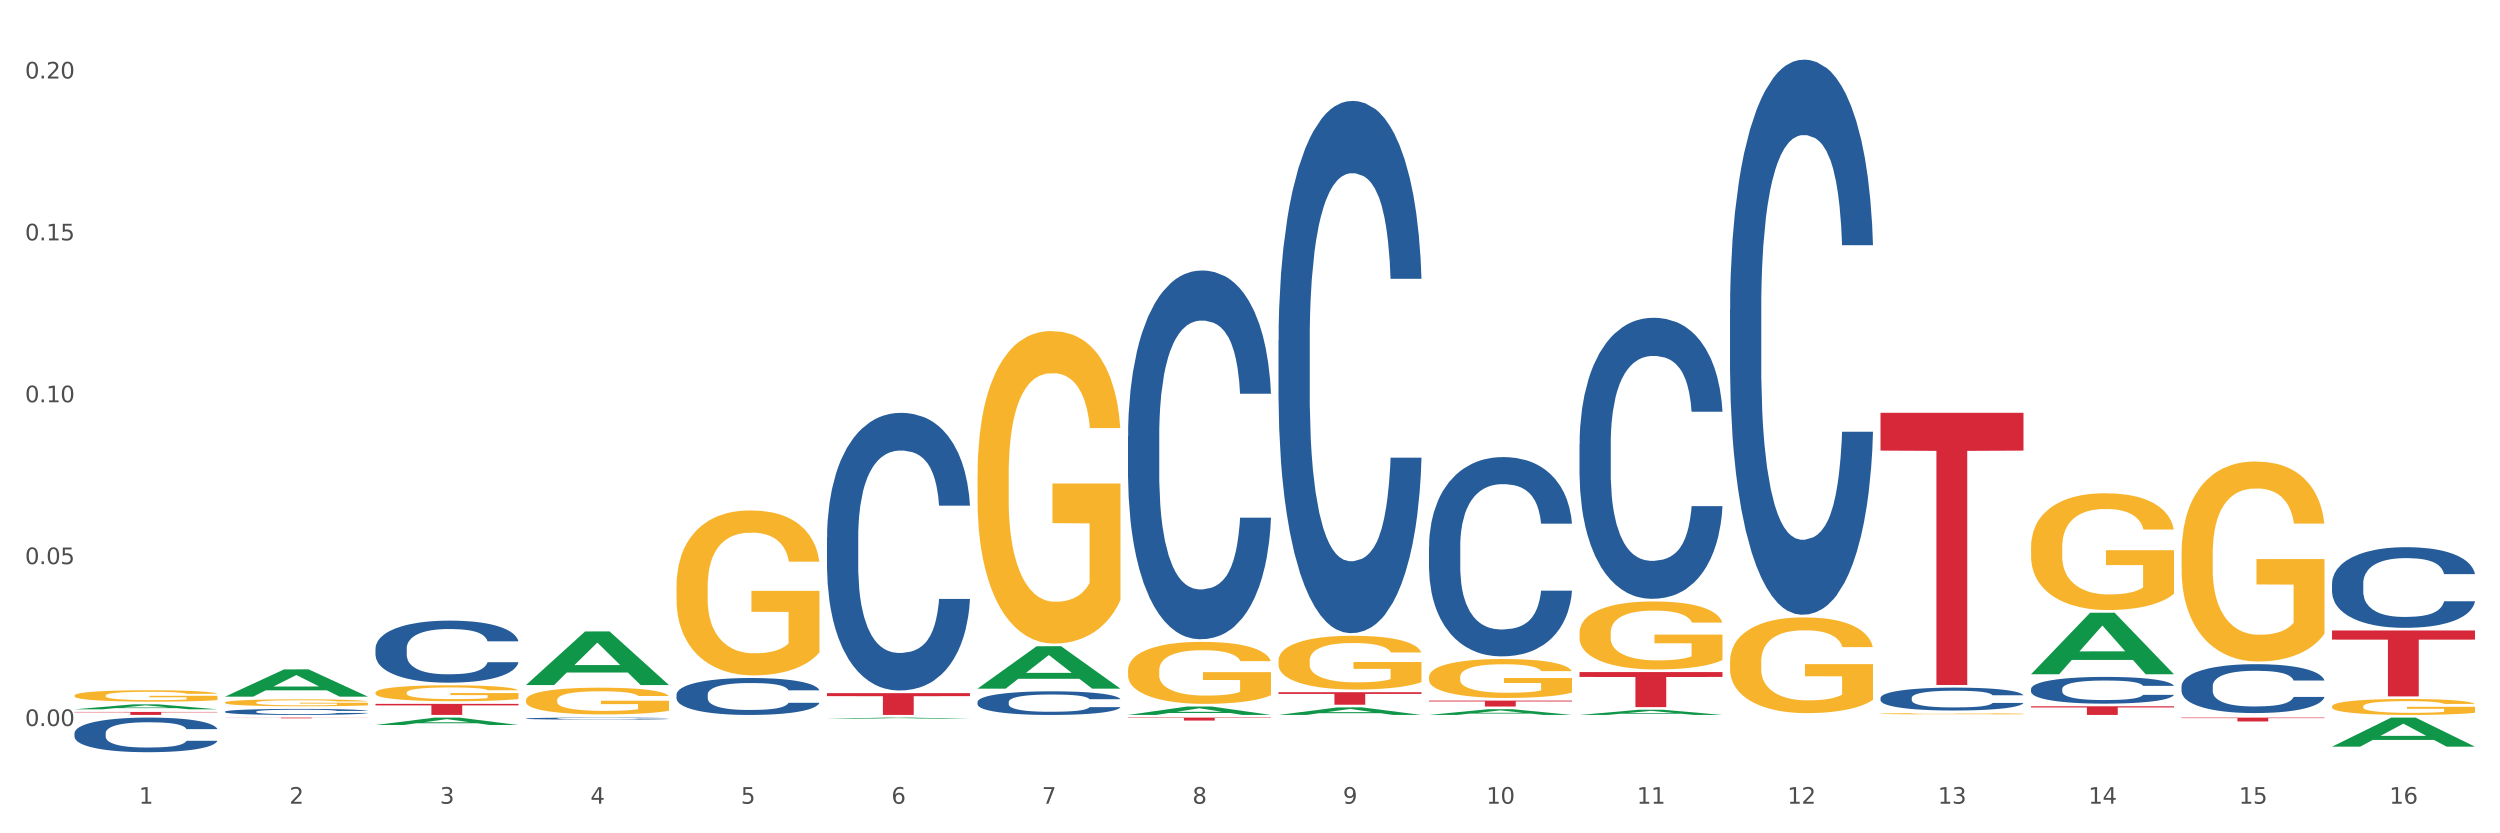 <?xml version="1.0" encoding="utf-8" standalone="no"?>
<!DOCTYPE svg PUBLIC "-//W3C//DTD SVG 1.1//EN"
  "http://www.w3.org/Graphics/SVG/1.1/DTD/svg11.dtd">
<svg xmlns:xlink="http://www.w3.org/1999/xlink" width="1080pt" height="360pt" viewBox="0 0 1080 360" xmlns="http://www.w3.org/2000/svg" version="1.1">
 <rect x="0" y="0" width="1080" height="360" fill="#333333" stroke="none"/>
 <defs>
  <style type="text/css">*{stroke-linejoin: round; stroke-linecap: butt}</style>
 </defs>
 <g id="figure_1">
  <g id="patch_1">
   <path d="M 0 360 
L 1080 360 
L 1080 0 
L 0 0 
z
" style="fill: #ffffff; stroke: #ffffff; stroke-linejoin: miter"/>
  </g>
  <g id="axes_1">
   <g id="matplotlib.axis_1">
    <g id="xtick_1">
     <g id="text_1">
      <!-- 1 -->
      <g style="fill: #4d4d4d" transform="translate(60.004 347.204) scale(0.096 -0.096)">
       <defs>
        <path id="DejaVuSans-31" d="M 794 531 
L 1825 531 
L 1825 4091 
L 703 3866 
L 703 4441 
L 1819 4666 
L 2450 4666 
L 2450 531 
L 3481 531 
L 3481 0 
L 794 0 
L 794 531 
z
" transform="scale(0.016)"/>
       </defs>
       <use xlink:href="#DejaVuSans-31"/>
      </g>
     </g>
    </g>
    <g id="xtick_2">
     <g id="text_2">
      <!-- 2 -->
      <g style="fill: #4d4d4d" transform="translate(125.021 347.204) scale(0.096 -0.096)">
       <defs>
        <path id="DejaVuSans-32" d="M 1228 531 
L 3431 531 
L 3431 0 
L 469 0 
L 469 531 
Q 828 903 1448 1529 
Q 2069 2156 2228 2338 
Q 2531 2678 2651 2914 
Q 2772 3150 2772 3378 
Q 2772 3750 2511 3984 
Q 2250 4219 1831 4219 
Q 1534 4219 1204 4116 
Q 875 4013 500 3803 
L 500 4441 
Q 881 4594 1212 4672 
Q 1544 4750 1819 4750 
Q 2544 4750 2975 4387 
Q 3406 4025 3406 3419 
Q 3406 3131 3298 2873 
Q 3191 2616 2906 2266 
Q 2828 2175 2409 1742 
Q 1991 1309 1228 531 
z
" transform="scale(0.016)"/>
       </defs>
       <use xlink:href="#DejaVuSans-32"/>
      </g>
     </g>
    </g>
    <g id="xtick_3">
     <g id="text_3">
      <!-- 3 -->
      <g style="fill: #4d4d4d" transform="translate(190.039 347.204) scale(0.096 -0.096)">
       <defs>
        <path id="DejaVuSans-33" d="M 2597 2516 
Q 3050 2419 3304 2112 
Q 3559 1806 3559 1356 
Q 3559 666 3084 287 
Q 2609 -91 1734 -91 
Q 1441 -91 1130 -33 
Q 819 25 488 141 
L 488 750 
Q 750 597 1062 519 
Q 1375 441 1716 441 
Q 2309 441 2620 675 
Q 2931 909 2931 1356 
Q 2931 1769 2642 2001 
Q 2353 2234 1838 2234 
L 1294 2234 
L 1294 2753 
L 1863 2753 
Q 2328 2753 2575 2939 
Q 2822 3125 2822 3475 
Q 2822 3834 2567 4026 
Q 2313 4219 1838 4219 
Q 1578 4219 1281 4162 
Q 984 4106 628 3988 
L 628 4550 
Q 988 4650 1302 4700 
Q 1616 4750 1894 4750 
Q 2613 4750 3031 4423 
Q 3450 4097 3450 3541 
Q 3450 3153 3228 2886 
Q 3006 2619 2597 2516 
z
" transform="scale(0.016)"/>
       </defs>
       <use xlink:href="#DejaVuSans-33"/>
      </g>
     </g>
    </g>
    <g id="xtick_4">
     <g id="text_4">
      <!-- 4 -->
      <g style="fill: #4d4d4d" transform="translate(255.056 347.204) scale(0.096 -0.096)">
       <defs>
        <path id="DejaVuSans-34" d="M 2419 4116 
L 825 1625 
L 2419 1625 
L 2419 4116 
z
M 2253 4666 
L 3047 4666 
L 3047 1625 
L 3713 1625 
L 3713 1100 
L 3047 1100 
L 3047 0 
L 2419 0 
L 2419 1100 
L 313 1100 
L 313 1709 
L 2253 4666 
z
" transform="scale(0.016)"/>
       </defs>
       <use xlink:href="#DejaVuSans-34"/>
      </g>
     </g>
    </g>
    <g id="xtick_5">
     <g id="text_5">
      <!-- 5 -->
      <g style="fill: #4d4d4d" transform="translate(320.073 347.204) scale(0.096 -0.096)">
       <defs>
        <path id="DejaVuSans-35" d="M 691 4666 
L 3169 4666 
L 3169 4134 
L 1269 4134 
L 1269 2991 
Q 1406 3038 1543 3061 
Q 1681 3084 1819 3084 
Q 2600 3084 3056 2656 
Q 3513 2228 3513 1497 
Q 3513 744 3044 326 
Q 2575 -91 1722 -91 
Q 1428 -91 1123 -41 
Q 819 9 494 109 
L 494 744 
Q 775 591 1075 516 
Q 1375 441 1709 441 
Q 2250 441 2565 725 
Q 2881 1009 2881 1497 
Q 2881 1984 2565 2268 
Q 2250 2553 1709 2553 
Q 1456 2553 1204 2497 
Q 953 2441 691 2322 
L 691 4666 
z
" transform="scale(0.016)"/>
       </defs>
       <use xlink:href="#DejaVuSans-35"/>
      </g>
     </g>
    </g>
    <g id="xtick_6">
     <g id="text_6">
      <!-- 6 -->
      <g style="fill: #4d4d4d" transform="translate(385.09 347.204) scale(0.096 -0.096)">
       <defs>
        <path id="DejaVuSans-36" d="M 2113 2584 
Q 1688 2584 1439 2293 
Q 1191 2003 1191 1497 
Q 1191 994 1439 701 
Q 1688 409 2113 409 
Q 2538 409 2786 701 
Q 3034 994 3034 1497 
Q 3034 2003 2786 2293 
Q 2538 2584 2113 2584 
z
M 3366 4563 
L 3366 3988 
Q 3128 4100 2886 4159 
Q 2644 4219 2406 4219 
Q 1781 4219 1451 3797 
Q 1122 3375 1075 2522 
Q 1259 2794 1537 2939 
Q 1816 3084 2150 3084 
Q 2853 3084 3261 2657 
Q 3669 2231 3669 1497 
Q 3669 778 3244 343 
Q 2819 -91 2113 -91 
Q 1303 -91 875 529 
Q 447 1150 447 2328 
Q 447 3434 972 4092 
Q 1497 4750 2381 4750 
Q 2619 4750 2861 4703 
Q 3103 4656 3366 4563 
z
" transform="scale(0.016)"/>
       </defs>
       <use xlink:href="#DejaVuSans-36"/>
      </g>
     </g>
    </g>
    <g id="xtick_7">
     <g id="text_7">
      <!-- 7 -->
      <g style="fill: #4d4d4d" transform="translate(450.108 347.204) scale(0.096 -0.096)">
       <defs>
        <path id="DejaVuSans-37" d="M 525 4666 
L 3525 4666 
L 3525 4397 
L 1831 0 
L 1172 0 
L 2766 4134 
L 525 4134 
L 525 4666 
z
" transform="scale(0.016)"/>
       </defs>
       <use xlink:href="#DejaVuSans-37"/>
      </g>
     </g>
    </g>
    <g id="xtick_8">
     <g id="text_8">
      <!-- 8 -->
      <g style="fill: #4d4d4d" transform="translate(515.125 347.204) scale(0.096 -0.096)">
       <defs>
        <path id="DejaVuSans-38" d="M 2034 2216 
Q 1584 2216 1326 1975 
Q 1069 1734 1069 1313 
Q 1069 891 1326 650 
Q 1584 409 2034 409 
Q 2484 409 2743 651 
Q 3003 894 3003 1313 
Q 3003 1734 2745 1975 
Q 2488 2216 2034 2216 
z
M 1403 2484 
Q 997 2584 770 2862 
Q 544 3141 544 3541 
Q 544 4100 942 4425 
Q 1341 4750 2034 4750 
Q 2731 4750 3128 4425 
Q 3525 4100 3525 3541 
Q 3525 3141 3298 2862 
Q 3072 2584 2669 2484 
Q 3125 2378 3379 2068 
Q 3634 1759 3634 1313 
Q 3634 634 3220 271 
Q 2806 -91 2034 -91 
Q 1263 -91 848 271 
Q 434 634 434 1313 
Q 434 1759 690 2068 
Q 947 2378 1403 2484 
z
M 1172 3481 
Q 1172 3119 1398 2916 
Q 1625 2713 2034 2713 
Q 2441 2713 2670 2916 
Q 2900 3119 2900 3481 
Q 2900 3844 2670 4047 
Q 2441 4250 2034 4250 
Q 1625 4250 1398 4047 
Q 1172 3844 1172 3481 
z
" transform="scale(0.016)"/>
       </defs>
       <use xlink:href="#DejaVuSans-38"/>
      </g>
     </g>
    </g>
    <g id="xtick_9">
     <g id="text_9">
      <!-- 9 -->
      <g style="fill: #4d4d4d" transform="translate(580.142 347.204) scale(0.096 -0.096)">
       <defs>
        <path id="DejaVuSans-39" d="M 703 97 
L 703 672 
Q 941 559 1184 500 
Q 1428 441 1663 441 
Q 2288 441 2617 861 
Q 2947 1281 2994 2138 
Q 2813 1869 2534 1725 
Q 2256 1581 1919 1581 
Q 1219 1581 811 2004 
Q 403 2428 403 3163 
Q 403 3881 828 4315 
Q 1253 4750 1959 4750 
Q 2769 4750 3195 4129 
Q 3622 3509 3622 2328 
Q 3622 1225 3098 567 
Q 2575 -91 1691 -91 
Q 1453 -91 1209 -44 
Q 966 3 703 97 
z
M 1959 2075 
Q 2384 2075 2632 2365 
Q 2881 2656 2881 3163 
Q 2881 3666 2632 3958 
Q 2384 4250 1959 4250 
Q 1534 4250 1286 3958 
Q 1038 3666 1038 3163 
Q 1038 2656 1286 2365 
Q 1534 2075 1959 2075 
z
" transform="scale(0.016)"/>
       </defs>
       <use xlink:href="#DejaVuSans-39"/>
      </g>
     </g>
    </g>
    <g id="xtick_10">
     <g id="text_10">
      <!-- 10 -->
      <g style="fill: #4d4d4d" transform="translate(642.105 347.204) scale(0.096 -0.096)">
       <defs>
        <path id="DejaVuSans-30" d="M 2034 4250 
Q 1547 4250 1301 3770 
Q 1056 3291 1056 2328 
Q 1056 1369 1301 889 
Q 1547 409 2034 409 
Q 2525 409 2770 889 
Q 3016 1369 3016 2328 
Q 3016 3291 2770 3770 
Q 2525 4250 2034 4250 
z
M 2034 4750 
Q 2819 4750 3233 4129 
Q 3647 3509 3647 2328 
Q 3647 1150 3233 529 
Q 2819 -91 2034 -91 
Q 1250 -91 836 529 
Q 422 1150 422 2328 
Q 422 3509 836 4129 
Q 1250 4750 2034 4750 
z
" transform="scale(0.016)"/>
       </defs>
       <use xlink:href="#DejaVuSans-31"/>
       <use xlink:href="#DejaVuSans-30" transform="translate(63.623 0)"/>
      </g>
     </g>
    </g>
    <g id="xtick_11">
     <g id="text_11">
      <!-- 11 -->
      <g style="fill: #4d4d4d" transform="translate(707.123 347.204) scale(0.096 -0.096)">
       <use xlink:href="#DejaVuSans-31"/>
       <use xlink:href="#DejaVuSans-31" transform="translate(63.623 0)"/>
      </g>
     </g>
    </g>
    <g id="xtick_12">
     <g id="text_12">
      <!-- 12 -->
      <g style="fill: #4d4d4d" transform="translate(772.14 347.204) scale(0.096 -0.096)">
       <use xlink:href="#DejaVuSans-31"/>
       <use xlink:href="#DejaVuSans-32" transform="translate(63.623 0)"/>
      </g>
     </g>
    </g>
    <g id="xtick_13">
     <g id="text_13">
      <!-- 13 -->
      <g style="fill: #4d4d4d" transform="translate(837.157 347.204) scale(0.096 -0.096)">
       <use xlink:href="#DejaVuSans-31"/>
       <use xlink:href="#DejaVuSans-33" transform="translate(63.623 0)"/>
      </g>
     </g>
    </g>
    <g id="xtick_14">
     <g id="text_14">
      <!-- 14 -->
      <g style="fill: #4d4d4d" transform="translate(902.174 347.204) scale(0.096 -0.096)">
       <use xlink:href="#DejaVuSans-31"/>
       <use xlink:href="#DejaVuSans-34" transform="translate(63.623 0)"/>
      </g>
     </g>
    </g>
    <g id="xtick_15">
     <g id="text_15">
      <!-- 15 -->
      <g style="fill: #4d4d4d" transform="translate(967.192 347.204) scale(0.096 -0.096)">
       <use xlink:href="#DejaVuSans-31"/>
       <use xlink:href="#DejaVuSans-35" transform="translate(63.623 0)"/>
      </g>
     </g>
    </g>
    <g id="xtick_16">
     <g id="text_16">
      <!-- 16 -->
      <g style="fill: #4d4d4d" transform="translate(1032.209 347.204) scale(0.096 -0.096)">
       <use xlink:href="#DejaVuSans-31"/>
       <use xlink:href="#DejaVuSans-36" transform="translate(63.623 0)"/>
      </g>
     </g>
    </g>
    <g id="xtick_17"/>
    <g id="xtick_18"/>
    <g id="xtick_19"/>
    <g id="xtick_20"/>
    <g id="xtick_21"/>
    <g id="xtick_22"/>
    <g id="xtick_23"/>
    <g id="xtick_24"/>
    <g id="xtick_25"/>
    <g id="xtick_26"/>
    <g id="xtick_27"/>
    <g id="xtick_28"/>
    <g id="xtick_29"/>
    <g id="xtick_30"/>
    <g id="xtick_31"/>
   </g>
   <g id="matplotlib.axis_2">
    <g id="ytick_1">
     <g id="text_17">
      <!-- 0.00 -->
      <g style="fill: #4d4d4d" transform="translate(10.8 313.643) scale(0.096 -0.096)">
       <defs>
        <path id="DejaVuSans-2e" d="M 684 794 
L 1344 794 
L 1344 0 
L 684 0 
L 684 794 
z
" transform="scale(0.016)"/>
       </defs>
       <use xlink:href="#DejaVuSans-30"/>
       <use xlink:href="#DejaVuSans-2e" transform="translate(63.623 0)"/>
       <use xlink:href="#DejaVuSans-30" transform="translate(95.41 0)"/>
       <use xlink:href="#DejaVuSans-30" transform="translate(159.033 0)"/>
      </g>
     </g>
    </g>
    <g id="ytick_2">
     <g id="text_18">
      <!-- 0.05 -->
      <g style="fill: #4d4d4d" transform="translate(10.8 243.71) scale(0.096 -0.096)">
       <use xlink:href="#DejaVuSans-30"/>
       <use xlink:href="#DejaVuSans-2e" transform="translate(63.623 0)"/>
       <use xlink:href="#DejaVuSans-30" transform="translate(95.41 0)"/>
       <use xlink:href="#DejaVuSans-35" transform="translate(159.033 0)"/>
      </g>
     </g>
    </g>
    <g id="ytick_3">
     <g id="text_19">
      <!-- 0.10 -->
      <g style="fill: #4d4d4d" transform="translate(10.8 173.778) scale(0.096 -0.096)">
       <use xlink:href="#DejaVuSans-30"/>
       <use xlink:href="#DejaVuSans-2e" transform="translate(63.623 0)"/>
       <use xlink:href="#DejaVuSans-31" transform="translate(95.41 0)"/>
       <use xlink:href="#DejaVuSans-30" transform="translate(159.033 0)"/>
      </g>
     </g>
    </g>
    <g id="ytick_4">
     <g id="text_20">
      <!-- 0.15 -->
      <g style="fill: #4d4d4d" transform="translate(10.8 103.845) scale(0.096 -0.096)">
       <use xlink:href="#DejaVuSans-30"/>
       <use xlink:href="#DejaVuSans-2e" transform="translate(63.623 0)"/>
       <use xlink:href="#DejaVuSans-31" transform="translate(95.41 0)"/>
       <use xlink:href="#DejaVuSans-35" transform="translate(159.033 0)"/>
      </g>
     </g>
    </g>
    <g id="ytick_5">
     <g id="text_21">
      <!-- 0.20 -->
      <g style="fill: #4d4d4d" transform="translate(10.8 33.913) scale(0.096 -0.096)">
       <use xlink:href="#DejaVuSans-30"/>
       <use xlink:href="#DejaVuSans-2e" transform="translate(63.623 0)"/>
       <use xlink:href="#DejaVuSans-32" transform="translate(95.41 0)"/>
       <use xlink:href="#DejaVuSans-30" transform="translate(159.033 0)"/>
      </g>
     </g>
    </g>
    <g id="ytick_6"/>
    <g id="ytick_7"/>
    <g id="ytick_8"/>
    <g id="ytick_9"/>
   </g>
   <g id="PolyCollection_1">
    <path d="M 32.175 306.419 
L 32.239 306.417 
L 57.709 304.26 
L 68.28 304.258 
L 93.941 306.423 
L 81.715 306.423 
L 76.176 305.919 
L 49.877 305.919 
L 49.686 305.927 
L 44.337 306.423 
L 32.175 306.423 
L 32.175 306.419 
L 53.188 305.618 
L 72.864 305.616 
L 63.122 304.72 
L 62.995 304.716 
L 62.867 304.722 
L 53.125 305.616 
L 53.188 305.618 
L 32.175 306.419 
z
" clip-path="url(#pe568ed0ea5)" style="fill: #109648"/>
    <path d="M 942.416 309.996 
L 1004.183 309.996 
L 1004.183 310.23 
L 979.886 310.232 
L 979.886 311.685 
L 966.567 311.685 
L 966.567 310.232 
L 942.416 310.23 
L 942.416 309.997 
L 942.416 309.996 
z
" clip-path="url(#pe568ed0ea5)" style="fill: #d62839"/>
    <path d="M 877.399 305.114 
L 939.166 305.114 
L 939.166 305.635 
L 914.869 305.638 
L 914.869 308.859 
L 901.549 308.859 
L 901.549 305.638 
L 877.399 305.635 
L 877.399 305.118 
L 877.399 305.114 
z
" clip-path="url(#pe568ed0ea5)" style="fill: #d62839"/>
    <path d="M 812.382 178.325 
L 874.148 178.325 
L 874.148 194.666 
L 849.852 194.776 
L 849.852 295.914 
L 836.532 295.914 
L 836.532 194.776 
L 812.382 194.666 
L 812.382 178.435 
L 812.382 178.325 
z
" clip-path="url(#pe568ed0ea5)" style="fill: #d62839"/>
    <path d="M 682.347 290.343 
L 744.114 290.343 
L 744.114 292.446 
L 719.817 292.46 
L 719.817 305.475 
L 706.498 305.475 
L 706.498 292.46 
L 682.347 292.446 
L 682.347 290.357 
L 682.347 290.343 
z
" clip-path="url(#pe568ed0ea5)" style="fill: #d62839"/>
    <path d="M 617.33 302.666 
L 679.097 302.666 
L 679.097 303.023 
L 654.8 303.025 
L 654.8 305.234 
L 641.481 305.234 
L 641.481 303.025 
L 617.33 303.023 
L 617.33 302.668 
L 617.33 302.666 
z
" clip-path="url(#pe568ed0ea5)" style="fill: #d62839"/>
    <path d="M 552.313 299.021 
L 614.079 299.021 
L 614.079 299.774 
L 589.783 299.779 
L 589.783 304.444 
L 576.463 304.444 
L 576.463 299.779 
L 552.313 299.774 
L 552.313 299.026 
L 552.313 299.021 
z
" clip-path="url(#pe568ed0ea5)" style="fill: #d62839"/>
    <path d="M 487.296 309.996 
L 549.062 309.996 
L 549.062 310.174 
L 524.765 310.175 
L 524.765 311.279 
L 511.446 311.279 
L 511.446 310.175 
L 487.296 310.174 
L 487.296 309.997 
L 487.296 309.996 
z
" clip-path="url(#pe568ed0ea5)" style="fill: #d62839"/>
    <path d="M 357.261 299.428 
L 419.028 299.428 
L 419.028 300.739 
L 394.731 300.748 
L 394.731 308.859 
L 381.412 308.859 
L 381.412 300.748 
L 357.261 300.739 
L 357.261 299.437 
L 357.261 299.428 
z
" clip-path="url(#pe568ed0ea5)" style="fill: #d62839"/>
    <path d="M 162.209 304.069 
L 223.976 304.069 
L 223.976 304.735 
L 199.679 304.739 
L 199.679 308.859 
L 186.36 308.859 
L 186.36 304.739 
L 162.209 304.735 
L 162.209 304.074 
L 162.209 304.069 
z
" clip-path="url(#pe568ed0ea5)" style="fill: #d62839"/>
    <path d="M 97.192 309.996 
L 158.959 309.996 
L 158.959 310.04 
L 134.662 310.04 
L 134.662 310.316 
L 121.343 310.316 
L 121.343 310.04 
L 97.192 310.04 
L 97.192 309.996 
L 97.192 309.996 
z
" clip-path="url(#pe568ed0ea5)" style="fill: #d62839"/>
    <path d="M 32.175 307.56 
L 93.941 307.56 
L 93.941 307.741 
L 69.645 307.742 
L 69.645 308.859 
L 56.325 308.859 
L 56.325 307.742 
L 32.175 307.741 
L 32.175 307.562 
L 32.175 307.56 
z
" clip-path="url(#pe568ed0ea5)" style="fill: #d62839"/>
    <path d="M 32.175 316.715 
L 32.248 316.701 
L 32.248 316.319 
L 32.467 315.8 
L 33.27 314.844 
L 34.292 314.12 
L 36.045 313.273 
L 36.994 312.918 
L 38.235 312.522 
L 40.79 311.88 
L 43.711 311.334 
L 45.755 311.034 
L 47.288 310.842 
L 50.72 310.501 
L 52.691 310.351 
L 54.735 310.228 
L 56.487 310.146 
L 59.408 310.05 
L 61.744 310.009 
L 64.445 309.996 
L 66.709 310.009 
L 69.702 310.064 
L 74.083 310.228 
L 75.762 310.323 
L 78.025 310.487 
L 80.362 310.706 
L 82.26 310.924 
L 84.45 311.238 
L 86.713 311.648 
L 88.904 312.167 
L 90.437 312.645 
L 91.678 313.15 
L 92.773 313.765 
L 93.576 314.434 
L 93.941 314.994 
L 80.581 314.994 
L 80.216 314.489 
L 79.485 313.942 
L 78.755 313.574 
L 77.952 313.273 
L 76.711 312.932 
L 75.616 312.713 
L 73.791 312.454 
L 72.111 312.29 
L 70.724 312.194 
L 69.045 312.112 
L 65.468 312.03 
L 62.912 312.03 
L 61.306 312.058 
L 59.335 312.126 
L 57.655 312.222 
L 55.684 312.386 
L 54.151 312.563 
L 52.618 312.795 
L 51.742 312.959 
L 50.427 313.26 
L 49.551 313.505 
L 48.383 313.929 
L 47.726 314.229 
L 46.558 315.008 
L 46.047 315.581 
L 45.828 315.977 
L 45.682 316.414 
L 45.682 318.545 
L 46.12 319.501 
L 46.485 319.91 
L 47.069 320.375 
L 48.164 320.975 
L 49.77 321.563 
L 51.45 321.986 
L 52.837 322.246 
L 54.151 322.437 
L 55.465 322.587 
L 57.071 322.723 
L 58.386 322.805 
L 60.357 322.887 
L 62.693 322.928 
L 64.518 322.928 
L 68.242 322.86 
L 69.921 322.792 
L 71.527 322.696 
L 73.28 322.546 
L 74.667 322.382 
L 75.47 322.259 
L 76.784 322 
L 77.806 321.727 
L 78.682 321.412 
L 79.266 321.139 
L 79.923 320.73 
L 80.435 320.265 
L 80.581 320.02 
L 93.941 320.02 
L 93.649 320.511 
L 93.138 320.989 
L 92.116 321.631 
L 91.313 322 
L 90.072 322.45 
L 88.758 322.833 
L 86.932 323.256 
L 85.253 323.57 
L 83.501 323.843 
L 81.603 324.089 
L 78.171 324.431 
L 76.93 324.526 
L 74.302 324.69 
L 72.257 324.786 
L 69.264 324.881 
L 66.198 324.936 
L 62.985 324.95 
L 60.138 324.922 
L 56.998 324.84 
L 55.027 324.758 
L 52.837 324.635 
L 50.281 324.444 
L 47.872 324.212 
L 45.609 323.939 
L 43.492 323.625 
L 41.52 323.27 
L 38.965 322.683 
L 37.067 322.109 
L 35.679 321.576 
L 34.73 321.126 
L 33.781 320.552 
L 33.27 320.156 
L 32.467 319.2 
L 32.175 318.312 
L 32.175 316.715 
z
" clip-path="url(#pe568ed0ea5)" style="fill: #255c99"/>
    <path d="M 1007.434 272.363 
L 1069.2 272.363 
L 1069.2 276.319 
L 1044.903 276.346 
L 1044.903 300.831 
L 1031.584 300.831 
L 1031.584 276.346 
L 1007.434 276.319 
L 1007.434 272.39 
L 1007.434 272.363 
z
" clip-path="url(#pe568ed0ea5)" style="fill: #d62839"/>
    <path d="M 97.192 307.423 
L 97.265 307.42 
L 97.265 307.354 
L 97.484 307.263 
L 98.287 307.096 
L 99.31 306.97 
L 101.062 306.822 
L 102.011 306.76 
L 103.252 306.691 
L 105.807 306.579 
L 108.728 306.484 
L 110.772 306.432 
L 112.305 306.398 
L 115.737 306.339 
L 117.708 306.313 
L 119.752 306.291 
L 121.505 306.277 
L 124.425 306.26 
L 126.761 306.253 
L 129.463 306.251 
L 131.726 306.253 
L 134.719 306.263 
L 139.1 306.291 
L 140.779 306.308 
L 143.042 306.337 
L 145.379 306.375 
L 147.277 306.413 
L 149.467 306.468 
L 151.731 306.539 
L 153.921 306.629 
L 155.454 306.713 
L 156.695 306.801 
L 157.79 306.908 
L 158.594 307.025 
L 158.959 307.122 
L 145.598 307.122 
L 145.233 307.034 
L 144.503 306.939 
L 143.773 306.875 
L 142.969 306.822 
L 141.728 306.763 
L 140.633 306.725 
L 138.808 306.68 
L 137.129 306.651 
L 135.741 306.634 
L 134.062 306.62 
L 130.485 306.606 
L 127.929 306.606 
L 126.323 306.61 
L 124.352 306.622 
L 122.673 306.639 
L 120.701 306.668 
L 119.168 306.699 
L 117.635 306.739 
L 116.759 306.768 
L 115.445 306.82 
L 114.569 306.863 
L 113.4 306.937 
L 112.743 306.989 
L 111.575 307.125 
L 111.064 307.225 
L 110.845 307.294 
L 110.699 307.37 
L 110.699 307.742 
L 111.137 307.908 
L 111.502 307.98 
L 112.086 308.061 
L 113.181 308.166 
L 114.788 308.268 
L 116.467 308.342 
L 117.854 308.387 
L 119.168 308.42 
L 120.482 308.447 
L 122.089 308.47 
L 123.403 308.485 
L 125.374 308.499 
L 127.71 308.506 
L 129.536 308.506 
L 133.259 308.494 
L 134.938 308.482 
L 136.545 308.466 
L 138.297 308.44 
L 139.684 308.411 
L 140.487 308.39 
L 141.801 308.344 
L 142.823 308.297 
L 143.7 308.242 
L 144.284 308.194 
L 144.941 308.123 
L 145.452 308.042 
L 145.598 307.999 
L 158.959 307.999 
L 158.667 308.085 
L 158.156 308.168 
L 157.133 308.28 
L 156.33 308.344 
L 155.089 308.423 
L 153.775 308.49 
L 151.95 308.563 
L 150.27 308.618 
L 148.518 308.666 
L 146.62 308.709 
L 143.188 308.768 
L 141.947 308.785 
L 139.319 308.813 
L 137.275 308.83 
L 134.281 308.847 
L 131.215 308.856 
L 128.002 308.859 
L 125.155 308.854 
L 122.016 308.84 
L 120.044 308.825 
L 117.854 308.804 
L 115.299 308.771 
L 112.889 308.73 
L 110.626 308.682 
L 108.509 308.628 
L 106.538 308.566 
L 103.982 308.463 
L 102.084 308.363 
L 100.697 308.27 
L 99.748 308.192 
L 98.798 308.092 
L 98.287 308.023 
L 97.484 307.856 
L 97.192 307.701 
L 97.192 307.423 
z
" clip-path="url(#pe568ed0ea5)" style="fill: #255c99"/>
    <path d="M 227.227 310.394 
L 227.3 310.393 
L 227.3 310.37 
L 227.519 310.339 
L 228.322 310.283 
L 229.344 310.24 
L 231.096 310.19 
L 232.045 310.169 
L 233.287 310.145 
L 235.842 310.107 
L 238.762 310.075 
L 240.807 310.057 
L 242.34 310.046 
L 245.771 310.026 
L 247.743 310.017 
L 249.787 310.009 
L 251.539 310.005 
L 254.459 309.999 
L 256.796 309.996 
L 259.497 309.996 
L 261.76 309.996 
L 264.754 310 
L 269.134 310.009 
L 270.814 310.015 
L 273.077 310.025 
L 275.413 310.038 
L 277.312 310.051 
L 279.502 310.069 
L 281.765 310.094 
L 283.955 310.124 
L 285.489 310.153 
L 286.73 310.183 
L 287.825 310.219 
L 288.628 310.259 
L 288.993 310.292 
L 275.632 310.292 
L 275.267 310.262 
L 274.537 310.229 
L 273.807 310.208 
L 273.004 310.19 
L 271.763 310.17 
L 270.668 310.157 
L 268.842 310.141 
L 267.163 310.132 
L 265.776 310.126 
L 264.097 310.121 
L 260.519 310.116 
L 257.964 310.116 
L 256.358 310.118 
L 254.386 310.122 
L 252.707 310.128 
L 250.736 310.137 
L 249.203 310.148 
L 247.669 310.161 
L 246.793 310.171 
L 245.479 310.189 
L 244.603 310.204 
L 243.435 310.229 
L 242.778 310.246 
L 241.61 310.293 
L 241.099 310.327 
L 240.88 310.35 
L 240.734 310.376 
L 240.734 310.502 
L 241.172 310.559 
L 241.537 310.583 
L 242.121 310.611 
L 243.216 310.646 
L 244.822 310.681 
L 246.501 310.706 
L 247.889 310.721 
L 249.203 310.733 
L 250.517 310.742 
L 252.123 310.75 
L 253.437 310.755 
L 255.409 310.759 
L 257.745 310.762 
L 259.57 310.762 
L 263.294 310.758 
L 264.973 310.754 
L 266.579 310.748 
L 268.331 310.739 
L 269.718 310.729 
L 270.522 310.722 
L 271.836 310.707 
L 272.858 310.691 
L 273.734 310.672 
L 274.318 310.656 
L 274.975 310.632 
L 275.486 310.604 
L 275.632 310.589 
L 288.993 310.589 
L 288.701 310.619 
L 288.19 310.647 
L 287.168 310.685 
L 286.365 310.707 
L 285.124 310.734 
L 283.809 310.756 
L 281.984 310.781 
L 280.305 310.8 
L 278.553 310.816 
L 276.654 310.831 
L 273.223 310.851 
L 271.982 310.856 
L 269.353 310.866 
L 267.309 310.872 
L 264.316 310.878 
L 261.249 310.881 
L 258.037 310.882 
L 255.19 310.88 
L 252.05 310.875 
L 250.079 310.87 
L 247.889 310.863 
L 245.333 310.852 
L 242.924 310.838 
L 240.661 310.822 
L 238.543 310.803 
L 236.572 310.782 
L 234.017 310.747 
L 232.118 310.713 
L 230.731 310.682 
L 229.782 310.655 
L 228.833 310.621 
L 228.322 310.598 
L 227.519 310.541 
L 227.227 310.488 
L 227.227 310.394 
z
" clip-path="url(#pe568ed0ea5)" style="fill: #255c99"/>
    <path d="M 32.175 300.472 
L 32.248 300.468 
L 32.248 300.306 
L 32.394 300.167 
L 33.123 299.829 
L 34.217 299.551 
L 35.019 299.402 
L 35.821 299.281 
L 36.769 299.159 
L 37.936 299.033 
L 40.051 298.849 
L 41.363 298.755 
L 42.968 298.656 
L 45.885 298.512 
L 47.999 298.431 
L 50.187 298.363 
L 53.76 298.282 
L 56.094 298.246 
L 58.573 298.219 
L 61.563 298.201 
L 63.824 298.197 
L 68.783 298.21 
L 73.012 298.251 
L 75.054 298.282 
L 77.679 298.336 
L 79.065 298.372 
L 81.326 298.444 
L 83.659 298.539 
L 85.263 298.62 
L 87.67 298.773 
L 89.493 298.925 
L 91.17 299.114 
L 92.045 299.245 
L 92.702 299.366 
L 93.285 299.506 
L 93.868 299.726 
L 80.742 299.726 
L 80.232 299.569 
L 79.43 299.42 
L 78.263 299.276 
L 77.242 299.186 
L 75.492 299.074 
L 73.887 299.002 
L 72.21 298.948 
L 70.168 298.903 
L 68.564 298.88 
L 66.303 298.863 
L 61.855 298.867 
L 58.865 298.903 
L 56.823 298.948 
L 55.511 298.988 
L 54.344 299.033 
L 53.031 299.096 
L 51.5 299.191 
L 50.406 299.276 
L 49.312 299.384 
L 48.437 299.492 
L 47.635 299.618 
L 46.979 299.753 
L 46.468 299.892 
L 46.031 300.063 
L 45.666 300.347 
L 45.666 300.963 
L 45.812 301.102 
L 46.176 301.286 
L 46.614 301.426 
L 47.343 301.592 
L 47.999 301.705 
L 49.239 301.867 
L 50.625 302.002 
L 51.719 302.087 
L 52.812 302.159 
L 54.708 302.258 
L 56.823 302.339 
L 58.646 302.388 
L 61.126 302.433 
L 62.803 302.451 
L 64.261 302.46 
L 67.835 302.46 
L 70.387 302.447 
L 73.231 302.415 
L 75.419 302.375 
L 77.242 302.325 
L 79.284 302.244 
L 80.596 302.168 
L 80.596 301.228 
L 64.553 301.224 
L 64.553 300.598 
L 93.941 300.598 
L 93.941 302.433 
L 92.702 302.528 
L 91.316 302.613 
L 89.858 302.69 
L 87.67 302.784 
L 85.045 302.874 
L 82.711 302.937 
L 80.232 302.991 
L 77.315 303.04 
L 73.523 303.085 
L 71.189 303.103 
L 68.272 303.117 
L 64.845 303.121 
L 61.855 303.112 
L 58.938 303.09 
L 55.875 303.049 
L 52.885 302.991 
L 50.625 302.932 
L 48.364 302.86 
L 45.958 302.766 
L 44.062 302.676 
L 42.603 302.595 
L 40.999 302.492 
L 39.249 302.357 
L 37.936 302.235 
L 36.769 302.109 
L 35.529 301.948 
L 34.654 301.808 
L 33.779 301.633 
L 33.269 301.502 
L 32.685 301.3 
L 32.248 301.017 
L 32.175 300.472 
z
" clip-path="url(#pe568ed0ea5)" style="fill: #f7b32b"/>
    <path d="M 292.244 300.07 
L 292.317 300.055 
L 292.317 299.647 
L 292.536 299.093 
L 293.339 298.073 
L 294.361 297.301 
L 296.113 296.397 
L 297.063 296.018 
L 298.304 295.595 
L 300.859 294.91 
L 303.78 294.327 
L 305.824 294.007 
L 307.357 293.803 
L 310.788 293.438 
L 312.76 293.278 
L 314.804 293.147 
L 316.556 293.059 
L 319.477 292.957 
L 321.813 292.913 
L 324.514 292.899 
L 326.778 292.913 
L 329.771 292.972 
L 334.152 293.147 
L 335.831 293.249 
L 338.094 293.424 
L 340.431 293.657 
L 342.329 293.89 
L 344.519 294.225 
L 346.782 294.662 
L 348.973 295.216 
L 350.506 295.726 
L 351.747 296.266 
L 352.842 296.922 
L 353.645 297.636 
L 354.01 298.233 
L 340.65 298.233 
L 340.284 297.694 
L 339.554 297.111 
L 338.824 296.718 
L 338.021 296.397 
L 336.78 296.033 
L 335.685 295.799 
L 333.86 295.522 
L 332.18 295.347 
L 330.793 295.245 
L 329.114 295.158 
L 325.536 295.071 
L 322.981 295.071 
L 321.375 295.1 
L 319.404 295.173 
L 317.724 295.275 
L 315.753 295.45 
L 314.22 295.639 
L 312.687 295.887 
L 311.811 296.062 
L 310.496 296.382 
L 309.62 296.645 
L 308.452 297.097 
L 307.795 297.417 
L 306.627 298.248 
L 306.116 298.86 
L 305.897 299.283 
L 305.751 299.749 
L 305.751 302.023 
L 306.189 303.043 
L 306.554 303.48 
L 307.138 303.976 
L 308.233 304.617 
L 309.839 305.244 
L 311.519 305.696 
L 312.906 305.973 
L 314.22 306.177 
L 315.534 306.337 
L 317.14 306.483 
L 318.455 306.57 
L 320.426 306.658 
L 322.762 306.702 
L 324.587 306.702 
L 328.311 306.629 
L 329.99 306.556 
L 331.596 306.454 
L 333.349 306.293 
L 334.736 306.119 
L 335.539 305.987 
L 336.853 305.71 
L 337.875 305.419 
L 338.751 305.084 
L 339.335 304.792 
L 339.992 304.355 
L 340.504 303.859 
L 340.65 303.597 
L 354.01 303.597 
L 353.718 304.122 
L 353.207 304.632 
L 352.185 305.317 
L 351.382 305.71 
L 350.141 306.191 
L 348.827 306.6 
L 347.001 307.051 
L 345.322 307.387 
L 343.57 307.678 
L 341.672 307.94 
L 338.24 308.305 
L 336.999 308.407 
L 334.371 308.582 
L 332.326 308.684 
L 329.333 308.786 
L 326.267 308.844 
L 323.054 308.859 
L 320.207 308.83 
L 317.067 308.742 
L 315.096 308.655 
L 312.906 308.523 
L 310.35 308.319 
L 307.941 308.072 
L 305.678 307.78 
L 303.561 307.445 
L 301.589 307.066 
L 299.034 306.439 
L 297.136 305.827 
L 295.748 305.259 
L 294.799 304.778 
L 293.85 304.165 
L 293.339 303.743 
L 292.536 302.723 
L 292.244 301.775 
L 292.244 300.07 
z
" clip-path="url(#pe568ed0ea5)" style="fill: #255c99"/>
    <path d="M 357.261 232.24 
L 357.334 232.131 
L 357.334 229.064 
L 357.553 224.901 
L 358.356 217.234 
L 359.378 211.428 
L 361.131 204.637 
L 362.08 201.789 
L 363.321 198.612 
L 365.876 193.464 
L 368.797 189.083 
L 370.841 186.673 
L 372.374 185.139 
L 375.806 182.401 
L 377.777 181.196 
L 379.821 180.21 
L 381.574 179.553 
L 384.494 178.786 
L 386.83 178.457 
L 389.532 178.348 
L 391.795 178.457 
L 394.788 178.896 
L 399.169 180.21 
L 400.848 180.977 
L 403.111 182.291 
L 405.448 184.044 
L 407.346 185.796 
L 409.536 188.316 
L 411.8 191.602 
L 413.99 195.764 
L 415.523 199.598 
L 416.764 203.651 
L 417.859 208.58 
L 418.663 213.948 
L 419.028 218.439 
L 405.667 218.439 
L 405.302 214.386 
L 404.572 210.004 
L 403.842 207.047 
L 403.038 204.637 
L 401.797 201.898 
L 400.702 200.146 
L 398.877 198.065 
L 397.198 196.75 
L 395.81 195.983 
L 394.131 195.326 
L 390.554 194.669 
L 387.998 194.669 
L 386.392 194.888 
L 384.421 195.436 
L 382.742 196.203 
L 380.77 197.517 
L 379.237 198.941 
L 377.704 200.803 
L 376.828 202.118 
L 375.514 204.527 
L 374.638 206.499 
L 373.469 209.895 
L 372.812 212.304 
L 371.644 218.548 
L 371.133 223.149 
L 370.914 226.325 
L 370.768 229.83 
L 370.768 246.918 
L 371.206 254.586 
L 371.571 257.872 
L 372.155 261.596 
L 373.25 266.416 
L 374.857 271.126 
L 376.536 274.522 
L 377.923 276.603 
L 379.237 278.136 
L 380.551 279.341 
L 382.158 280.437 
L 383.472 281.094 
L 385.443 281.751 
L 387.779 282.08 
L 389.605 282.08 
L 393.328 281.532 
L 395.007 280.984 
L 396.614 280.218 
L 398.366 279.013 
L 399.753 277.698 
L 400.556 276.712 
L 401.87 274.631 
L 402.892 272.44 
L 403.769 269.921 
L 404.353 267.73 
L 405.01 264.444 
L 405.521 260.72 
L 405.667 258.748 
L 419.028 258.748 
L 418.736 262.692 
L 418.224 266.525 
L 417.202 271.674 
L 416.399 274.631 
L 415.158 278.246 
L 413.844 281.313 
L 412.019 284.709 
L 410.339 287.228 
L 408.587 289.419 
L 406.689 291.39 
L 403.257 294.129 
L 402.016 294.896 
L 399.388 296.21 
L 397.344 296.977 
L 394.35 297.744 
L 391.284 298.182 
L 388.071 298.291 
L 385.224 298.072 
L 382.085 297.415 
L 380.113 296.758 
L 377.923 295.772 
L 375.368 294.238 
L 372.958 292.376 
L 370.695 290.186 
L 368.578 287.666 
L 366.606 284.818 
L 364.051 280.108 
L 362.153 275.508 
L 360.766 271.236 
L 359.817 267.621 
L 358.867 263.02 
L 358.356 259.844 
L 357.553 252.176 
L 357.261 245.056 
L 357.261 232.24 
z
" clip-path="url(#pe568ed0ea5)" style="fill: #255c99"/>
    <path d="M 422.278 303.237 
L 422.351 303.228 
L 422.351 302.967 
L 422.57 302.613 
L 423.374 301.96 
L 424.396 301.466 
L 426.148 300.888 
L 427.097 300.646 
L 428.338 300.375 
L 430.894 299.937 
L 433.814 299.564 
L 435.858 299.359 
L 437.391 299.229 
L 440.823 298.995 
L 442.794 298.893 
L 444.839 298.809 
L 446.591 298.753 
L 449.511 298.688 
L 451.847 298.66 
L 454.549 298.651 
L 456.812 298.66 
L 459.806 298.697 
L 464.186 298.809 
L 465.865 298.874 
L 468.129 298.986 
L 470.465 299.135 
L 472.363 299.284 
L 474.554 299.499 
L 476.817 299.779 
L 479.007 300.133 
L 480.54 300.459 
L 481.782 300.804 
L 482.877 301.224 
L 483.68 301.68 
L 484.045 302.063 
L 470.684 302.063 
L 470.319 301.718 
L 469.589 301.345 
L 468.859 301.093 
L 468.056 300.888 
L 466.814 300.655 
L 465.719 300.506 
L 463.894 300.329 
L 462.215 300.217 
L 460.828 300.151 
L 459.148 300.096 
L 455.571 300.04 
L 453.016 300.04 
L 451.409 300.058 
L 449.438 300.105 
L 447.759 300.17 
L 445.788 300.282 
L 444.254 300.403 
L 442.721 300.562 
L 441.845 300.674 
L 440.531 300.879 
L 439.655 301.046 
L 438.487 301.335 
L 437.83 301.541 
L 436.661 302.072 
L 436.15 302.463 
L 435.931 302.734 
L 435.785 303.032 
L 435.785 304.486 
L 436.223 305.139 
L 436.588 305.419 
L 437.172 305.736 
L 438.268 306.146 
L 439.874 306.547 
L 441.553 306.836 
L 442.94 307.013 
L 444.254 307.143 
L 445.569 307.246 
L 447.175 307.339 
L 448.489 307.395 
L 450.46 307.451 
L 452.797 307.479 
L 454.622 307.479 
L 458.345 307.432 
L 460.025 307.386 
L 461.631 307.32 
L 463.383 307.218 
L 464.77 307.106 
L 465.573 307.022 
L 466.887 306.845 
L 467.91 306.659 
L 468.786 306.444 
L 469.37 306.258 
L 470.027 305.978 
L 470.538 305.661 
L 470.684 305.493 
L 484.045 305.493 
L 483.753 305.829 
L 483.242 306.155 
L 482.22 306.593 
L 481.416 306.845 
L 480.175 307.153 
L 478.861 307.414 
L 477.036 307.703 
L 475.357 307.917 
L 473.604 308.104 
L 471.706 308.271 
L 468.275 308.504 
L 467.034 308.57 
L 464.405 308.682 
L 462.361 308.747 
L 459.367 308.812 
L 456.301 308.849 
L 453.089 308.859 
L 450.241 308.84 
L 447.102 308.784 
L 445.131 308.728 
L 442.94 308.644 
L 440.385 308.514 
L 437.976 308.355 
L 435.712 308.169 
L 433.595 307.954 
L 431.624 307.712 
L 429.068 307.311 
L 427.17 306.92 
L 425.783 306.556 
L 424.834 306.248 
L 423.885 305.857 
L 423.374 305.586 
L 422.57 304.934 
L 422.278 304.328 
L 422.278 303.237 
z
" clip-path="url(#pe568ed0ea5)" style="fill: #255c99"/>
    <path d="M 487.296 188.429 
L 487.369 188.284 
L 487.369 184.21 
L 487.588 178.682 
L 488.391 168.498 
L 489.413 160.787 
L 491.165 151.767 
L 492.114 147.984 
L 493.356 143.765 
L 495.911 136.927 
L 498.831 131.107 
L 500.876 127.907 
L 502.409 125.87 
L 505.84 122.233 
L 507.811 120.632 
L 509.856 119.323 
L 511.608 118.45 
L 514.528 117.432 
L 516.865 116.995 
L 519.566 116.85 
L 521.829 116.995 
L 524.823 117.577 
L 529.203 119.323 
L 530.883 120.341 
L 533.146 122.087 
L 535.482 124.415 
L 537.38 126.743 
L 539.571 130.089 
L 541.834 134.454 
L 544.024 139.982 
L 545.558 145.074 
L 546.799 150.457 
L 547.894 157.004 
L 548.697 164.133 
L 549.062 170.098 
L 535.701 170.098 
L 535.336 164.715 
L 534.606 158.895 
L 533.876 154.967 
L 533.073 151.767 
L 531.832 148.129 
L 530.737 145.802 
L 528.911 143.037 
L 527.232 141.291 
L 525.845 140.273 
L 524.166 139.4 
L 520.588 138.527 
L 518.033 138.527 
L 516.427 138.818 
L 514.455 139.546 
L 512.776 140.564 
L 510.805 142.31 
L 509.272 144.201 
L 507.738 146.675 
L 506.862 148.42 
L 505.548 151.621 
L 504.672 154.24 
L 503.504 158.75 
L 502.847 161.951 
L 501.679 170.244 
L 501.168 176.354 
L 500.949 180.573 
L 500.803 185.229 
L 500.803 207.925 
L 501.241 218.109 
L 501.606 222.474 
L 502.19 227.42 
L 503.285 233.822 
L 504.891 240.078 
L 506.57 244.588 
L 507.957 247.352 
L 509.272 249.389 
L 510.586 250.989 
L 512.192 252.444 
L 513.506 253.317 
L 515.478 254.19 
L 517.814 254.626 
L 519.639 254.626 
L 523.363 253.899 
L 525.042 253.171 
L 526.648 252.153 
L 528.4 250.553 
L 529.787 248.807 
L 530.591 247.497 
L 531.905 244.733 
L 532.927 241.823 
L 533.803 238.477 
L 534.387 235.567 
L 535.044 231.203 
L 535.555 226.256 
L 535.701 223.637 
L 549.062 223.637 
L 548.77 228.875 
L 548.259 233.967 
L 547.237 240.805 
L 546.434 244.733 
L 545.193 249.534 
L 543.878 253.608 
L 542.053 258.118 
L 540.374 261.464 
L 538.622 264.374 
L 536.723 266.993 
L 533.292 270.63 
L 532.051 271.648 
L 529.422 273.394 
L 527.378 274.413 
L 524.385 275.431 
L 521.318 276.013 
L 518.106 276.158 
L 515.258 275.867 
L 512.119 274.995 
L 510.148 274.122 
L 507.957 272.812 
L 505.402 270.775 
L 502.993 268.302 
L 500.73 265.392 
L 498.612 262.046 
L 496.641 258.264 
L 494.086 252.008 
L 492.187 245.897 
L 490.8 240.223 
L 489.851 235.422 
L 488.902 229.311 
L 488.391 225.092 
L 487.588 214.908 
L 487.296 205.452 
L 487.296 188.429 
z
" clip-path="url(#pe568ed0ea5)" style="fill: #255c99"/>
    <path d="M 1007.434 252.039 
L 1007.507 252.007 
L 1007.507 251.116 
L 1007.726 249.907 
L 1008.529 247.679 
L 1009.551 245.993 
L 1011.303 244.02 
L 1012.252 243.192 
L 1013.493 242.27 
L 1016.049 240.774 
L 1018.969 239.501 
L 1021.013 238.801 
L 1022.547 238.356 
L 1025.978 237.56 
L 1027.949 237.21 
L 1029.994 236.924 
L 1031.746 236.733 
L 1034.666 236.51 
L 1037.003 236.415 
L 1039.704 236.383 
L 1041.967 236.415 
L 1044.961 236.542 
L 1049.341 236.924 
L 1051.021 237.147 
L 1053.284 237.528 
L 1055.62 238.037 
L 1057.518 238.547 
L 1059.709 239.278 
L 1061.972 240.233 
L 1064.162 241.442 
L 1065.696 242.556 
L 1066.937 243.733 
L 1068.032 245.165 
L 1068.835 246.724 
L 1069.2 248.029 
L 1055.839 248.029 
L 1055.474 246.852 
L 1054.744 245.579 
L 1054.014 244.72 
L 1053.211 244.02 
L 1051.97 243.224 
L 1050.875 242.715 
L 1049.049 242.111 
L 1047.37 241.729 
L 1045.983 241.506 
L 1044.304 241.315 
L 1040.726 241.124 
L 1038.171 241.124 
L 1036.565 241.188 
L 1034.593 241.347 
L 1032.914 241.57 
L 1030.943 241.951 
L 1029.41 242.365 
L 1027.876 242.906 
L 1027 243.288 
L 1025.686 243.988 
L 1024.81 244.561 
L 1023.642 245.547 
L 1022.985 246.247 
L 1021.817 248.061 
L 1021.306 249.397 
L 1021.086 250.32 
L 1020.94 251.338 
L 1020.94 256.302 
L 1021.379 258.53 
L 1021.744 259.485 
L 1022.328 260.566 
L 1023.423 261.967 
L 1025.029 263.335 
L 1026.708 264.321 
L 1028.095 264.926 
L 1029.41 265.371 
L 1030.724 265.721 
L 1032.33 266.04 
L 1033.644 266.23 
L 1035.615 266.421 
L 1037.952 266.517 
L 1039.777 266.517 
L 1043.501 266.358 
L 1045.18 266.199 
L 1046.786 265.976 
L 1048.538 265.626 
L 1049.925 265.244 
L 1050.728 264.958 
L 1052.043 264.353 
L 1053.065 263.717 
L 1053.941 262.985 
L 1054.525 262.348 
L 1055.182 261.394 
L 1055.693 260.312 
L 1055.839 259.739 
L 1069.2 259.739 
L 1068.908 260.885 
L 1068.397 261.998 
L 1067.375 263.494 
L 1066.572 264.353 
L 1065.33 265.403 
L 1064.016 266.294 
L 1062.191 267.281 
L 1060.512 268.012 
L 1058.76 268.649 
L 1056.861 269.222 
L 1053.43 270.017 
L 1052.189 270.24 
L 1049.56 270.622 
L 1047.516 270.844 
L 1044.523 271.067 
L 1041.456 271.194 
L 1038.244 271.226 
L 1035.396 271.163 
L 1032.257 270.972 
L 1030.286 270.781 
L 1028.095 270.494 
L 1025.54 270.049 
L 1023.131 269.508 
L 1020.867 268.872 
L 1018.75 268.14 
L 1016.779 267.312 
L 1014.224 265.944 
L 1012.325 264.608 
L 1010.938 263.367 
L 1009.989 262.317 
L 1009.04 260.98 
L 1008.529 260.057 
L 1007.726 257.83 
L 1007.434 255.762 
L 1007.434 252.039 
z
" clip-path="url(#pe568ed0ea5)" style="fill: #255c99"/>
    <path d="M 942.416 296.409 
L 942.489 296.39 
L 942.489 295.85 
L 942.708 295.117 
L 943.512 293.767 
L 944.534 292.744 
L 946.286 291.548 
L 947.235 291.047 
L 948.476 290.487 
L 951.032 289.581 
L 953.952 288.809 
L 955.996 288.385 
L 957.529 288.115 
L 960.961 287.633 
L 962.932 287.42 
L 964.976 287.247 
L 966.729 287.131 
L 969.649 286.996 
L 971.985 286.938 
L 974.687 286.919 
L 976.95 286.938 
L 979.943 287.015 
L 984.324 287.247 
L 986.003 287.382 
L 988.267 287.613 
L 990.603 287.922 
L 992.501 288.23 
L 994.691 288.674 
L 996.955 289.253 
L 999.145 289.986 
L 1000.678 290.661 
L 1001.919 291.375 
L 1003.015 292.243 
L 1003.818 293.188 
L 1004.183 293.979 
L 990.822 293.979 
L 990.457 293.265 
L 989.727 292.493 
L 988.997 291.973 
L 988.194 291.548 
L 986.952 291.066 
L 985.857 290.757 
L 984.032 290.391 
L 982.353 290.159 
L 980.966 290.024 
L 979.286 289.909 
L 975.709 289.793 
L 973.154 289.793 
L 971.547 289.832 
L 969.576 289.928 
L 967.897 290.063 
L 965.926 290.294 
L 964.392 290.545 
L 962.859 290.873 
L 961.983 291.105 
L 960.669 291.529 
L 959.793 291.876 
L 958.625 292.474 
L 957.967 292.899 
L 956.799 293.998 
L 956.288 294.808 
L 956.069 295.368 
L 955.923 295.985 
L 955.923 298.994 
L 956.361 300.344 
L 956.726 300.923 
L 957.31 301.579 
L 958.406 302.428 
L 960.012 303.257 
L 961.691 303.855 
L 963.078 304.221 
L 964.392 304.491 
L 965.707 304.704 
L 967.313 304.897 
L 968.627 305.012 
L 970.598 305.128 
L 972.935 305.186 
L 974.76 305.186 
L 978.483 305.089 
L 980.163 304.993 
L 981.769 304.858 
L 983.521 304.646 
L 984.908 304.414 
L 985.711 304.241 
L 987.025 303.874 
L 988.048 303.488 
L 988.924 303.045 
L 989.508 302.659 
L 990.165 302.08 
L 990.676 301.424 
L 990.822 301.077 
L 1004.183 301.077 
L 1003.891 301.772 
L 1003.38 302.447 
L 1002.358 303.353 
L 1001.554 303.874 
L 1000.313 304.511 
L 998.999 305.051 
L 997.174 305.649 
L 995.495 306.093 
L 993.742 306.478 
L 991.844 306.826 
L 988.413 307.308 
L 987.171 307.443 
L 984.543 307.674 
L 982.499 307.809 
L 979.505 307.944 
L 976.439 308.021 
L 973.227 308.041 
L 970.379 308.002 
L 967.24 307.886 
L 965.268 307.771 
L 963.078 307.597 
L 960.523 307.327 
L 958.114 306.999 
L 955.85 306.613 
L 953.733 306.17 
L 951.762 305.668 
L 949.206 304.839 
L 947.308 304.029 
L 945.921 303.276 
L 944.972 302.64 
L 944.023 301.83 
L 943.512 301.27 
L 942.708 299.92 
L 942.416 298.666 
L 942.416 296.409 
z
" clip-path="url(#pe568ed0ea5)" style="fill: #255c99"/>
    <path d="M 877.399 297.616 
L 877.472 297.605 
L 877.472 297.31 
L 877.691 296.909 
L 878.494 296.17 
L 879.516 295.611 
L 881.269 294.957 
L 882.218 294.683 
L 883.459 294.377 
L 886.014 293.881 
L 888.935 293.459 
L 890.979 293.227 
L 892.512 293.079 
L 895.944 292.815 
L 897.915 292.699 
L 899.959 292.604 
L 901.711 292.541 
L 904.632 292.467 
L 906.968 292.435 
L 909.67 292.425 
L 911.933 292.435 
L 914.926 292.478 
L 919.307 292.604 
L 920.986 292.678 
L 923.249 292.805 
L 925.586 292.974 
L 927.484 293.142 
L 929.674 293.385 
L 931.938 293.702 
L 934.128 294.102 
L 935.661 294.472 
L 936.902 294.862 
L 937.997 295.337 
L 938.8 295.854 
L 939.166 296.286 
L 925.805 296.286 
L 925.44 295.896 
L 924.71 295.474 
L 923.979 295.189 
L 923.176 294.957 
L 921.935 294.693 
L 920.84 294.524 
L 919.015 294.324 
L 917.336 294.197 
L 915.948 294.124 
L 914.269 294.06 
L 910.692 293.997 
L 908.136 293.997 
L 906.53 294.018 
L 904.559 294.071 
L 902.88 294.145 
L 900.908 294.271 
L 899.375 294.408 
L 897.842 294.588 
L 896.966 294.714 
L 895.652 294.946 
L 894.775 295.136 
L 893.607 295.463 
L 892.95 295.696 
L 891.782 296.297 
L 891.271 296.74 
L 891.052 297.046 
L 890.906 297.384 
L 890.906 299.029 
L 891.344 299.768 
L 891.709 300.084 
L 892.293 300.443 
L 893.388 300.907 
L 894.995 301.361 
L 896.674 301.688 
L 898.061 301.889 
L 899.375 302.036 
L 900.689 302.152 
L 902.296 302.258 
L 903.61 302.321 
L 905.581 302.384 
L 907.917 302.416 
L 909.743 302.416 
L 913.466 302.363 
L 915.145 302.311 
L 916.751 302.237 
L 918.504 302.121 
L 919.891 301.994 
L 920.694 301.899 
L 922.008 301.699 
L 923.03 301.488 
L 923.906 301.245 
L 924.491 301.034 
L 925.148 300.717 
L 925.659 300.359 
L 925.805 300.169 
L 939.166 300.169 
L 938.873 300.549 
L 938.362 300.918 
L 937.34 301.414 
L 936.537 301.699 
L 935.296 302.047 
L 933.982 302.342 
L 932.157 302.669 
L 930.477 302.912 
L 928.725 303.123 
L 926.827 303.313 
L 923.395 303.577 
L 922.154 303.65 
L 919.526 303.777 
L 917.482 303.851 
L 914.488 303.925 
L 911.422 303.967 
L 908.209 303.978 
L 905.362 303.956 
L 902.223 303.893 
L 900.251 303.83 
L 898.061 303.735 
L 895.506 303.587 
L 893.096 303.408 
L 890.833 303.197 
L 888.716 302.954 
L 886.744 302.68 
L 884.189 302.226 
L 882.291 301.783 
L 880.904 301.372 
L 879.954 301.023 
L 879.005 300.58 
L 878.494 300.274 
L 877.691 299.536 
L 877.399 298.85 
L 877.399 297.616 
z
" clip-path="url(#pe568ed0ea5)" style="fill: #255c99"/>
    <path d="M 812.382 301.495 
L 812.455 301.486 
L 812.455 301.233 
L 812.674 300.89 
L 813.477 300.258 
L 814.499 299.779 
L 816.251 299.219 
L 817.201 298.984 
L 818.442 298.722 
L 820.997 298.298 
L 823.917 297.936 
L 825.962 297.738 
L 827.495 297.611 
L 830.926 297.385 
L 832.898 297.286 
L 834.942 297.205 
L 836.694 297.15 
L 839.615 297.087 
L 841.951 297.06 
L 844.652 297.051 
L 846.916 297.06 
L 849.909 297.096 
L 854.29 297.205 
L 855.969 297.268 
L 858.232 297.376 
L 860.568 297.521 
L 862.467 297.665 
L 864.657 297.873 
L 866.92 298.144 
L 869.111 298.487 
L 870.644 298.803 
L 871.885 299.138 
L 872.98 299.544 
L 873.783 299.987 
L 874.148 300.357 
L 860.787 300.357 
L 860.422 300.023 
L 859.692 299.662 
L 858.962 299.418 
L 858.159 299.219 
L 856.918 298.993 
L 855.823 298.849 
L 853.998 298.677 
L 852.318 298.569 
L 850.931 298.505 
L 849.252 298.451 
L 845.674 298.397 
L 843.119 298.397 
L 841.513 298.415 
L 839.542 298.46 
L 837.862 298.523 
L 835.891 298.632 
L 834.358 298.749 
L 832.825 298.903 
L 831.949 299.011 
L 830.634 299.21 
L 829.758 299.373 
L 828.59 299.653 
L 827.933 299.851 
L 826.765 300.366 
L 826.254 300.746 
L 826.035 301.008 
L 825.889 301.297 
L 825.889 302.706 
L 826.327 303.338 
L 826.692 303.609 
L 827.276 303.916 
L 828.371 304.314 
L 829.977 304.702 
L 831.657 304.982 
L 833.044 305.154 
L 834.358 305.28 
L 835.672 305.38 
L 837.278 305.47 
L 838.592 305.524 
L 840.564 305.578 
L 842.9 305.605 
L 844.725 305.605 
L 848.449 305.56 
L 850.128 305.515 
L 851.734 305.452 
L 853.486 305.352 
L 854.874 305.244 
L 855.677 305.163 
L 856.991 304.991 
L 858.013 304.81 
L 858.889 304.603 
L 859.473 304.422 
L 860.13 304.151 
L 860.641 303.844 
L 860.787 303.681 
L 874.148 303.681 
L 873.856 304.006 
L 873.345 304.323 
L 872.323 304.747 
L 871.52 304.991 
L 870.279 305.289 
L 868.965 305.542 
L 867.139 305.822 
L 865.46 306.03 
L 863.708 306.211 
L 861.81 306.373 
L 858.378 306.599 
L 857.137 306.662 
L 854.509 306.771 
L 852.464 306.834 
L 849.471 306.897 
L 846.405 306.933 
L 843.192 306.942 
L 840.345 306.924 
L 837.205 306.87 
L 835.234 306.816 
L 833.044 306.734 
L 830.488 306.608 
L 828.079 306.454 
L 825.816 306.274 
L 823.698 306.066 
L 821.727 305.831 
L 819.172 305.443 
L 817.274 305.063 
L 815.886 304.711 
L 814.937 304.413 
L 813.988 304.034 
L 813.477 303.772 
L 812.674 303.139 
L 812.382 302.552 
L 812.382 301.495 
z
" clip-path="url(#pe568ed0ea5)" style="fill: #255c99"/>
    <path d="M 747.365 133.515 
L 747.438 133.296 
L 747.438 127.164 
L 747.657 118.841 
L 748.46 103.51 
L 749.482 91.902 
L 751.234 78.323 
L 752.183 72.629 
L 753.424 66.277 
L 755.98 55.984 
L 758.9 47.223 
L 760.944 42.405 
L 762.478 39.338 
L 765.909 33.863 
L 767.88 31.454 
L 769.925 29.483 
L 771.677 28.169 
L 774.597 26.636 
L 776.934 25.979 
L 779.635 25.759 
L 781.898 25.979 
L 784.892 26.855 
L 789.272 29.483 
L 790.952 31.016 
L 793.215 33.644 
L 795.551 37.148 
L 797.449 40.653 
L 799.64 45.69 
L 801.903 52.26 
L 804.093 60.583 
L 805.627 68.249 
L 806.868 76.352 
L 807.963 86.208 
L 808.766 96.94 
L 809.131 105.919 
L 795.77 105.919 
L 795.405 97.816 
L 794.675 89.055 
L 793.945 83.142 
L 793.142 78.323 
L 791.901 72.848 
L 790.806 69.344 
L 788.98 65.182 
L 787.301 62.554 
L 785.914 61.021 
L 784.235 59.707 
L 780.657 58.393 
L 778.102 58.393 
L 776.496 58.831 
L 774.524 59.926 
L 772.845 61.459 
L 770.874 64.087 
L 769.341 66.934 
L 767.807 70.658 
L 766.931 73.286 
L 765.617 78.104 
L 764.741 82.047 
L 763.573 88.836 
L 762.916 93.654 
L 761.748 106.138 
L 761.237 115.337 
L 761.018 121.688 
L 760.871 128.697 
L 760.871 162.863 
L 761.31 178.195 
L 761.675 184.765 
L 762.259 192.212 
L 763.354 201.848 
L 764.96 211.266 
L 766.639 218.055 
L 768.026 222.217 
L 769.341 225.283 
L 770.655 227.692 
L 772.261 229.882 
L 773.575 231.196 
L 775.546 232.51 
L 777.883 233.168 
L 779.708 233.168 
L 783.432 232.072 
L 785.111 230.977 
L 786.717 229.444 
L 788.469 227.035 
L 789.856 224.407 
L 790.66 222.436 
L 791.974 218.274 
L 792.996 213.894 
L 793.872 208.857 
L 794.456 204.476 
L 795.113 197.906 
L 795.624 190.459 
L 795.77 186.517 
L 809.131 186.517 
L 808.839 194.402 
L 808.328 202.067 
L 807.306 212.361 
L 806.503 218.274 
L 805.262 225.502 
L 803.947 231.634 
L 802.122 238.424 
L 800.443 243.461 
L 798.691 247.842 
L 796.792 251.784 
L 793.361 257.259 
L 792.12 258.792 
L 789.491 261.421 
L 787.447 262.954 
L 784.454 264.487 
L 781.387 265.363 
L 778.175 265.582 
L 775.327 265.144 
L 772.188 263.83 
L 770.217 262.516 
L 768.026 260.545 
L 765.471 257.478 
L 763.062 253.755 
L 760.798 249.375 
L 758.681 244.337 
L 756.71 238.643 
L 754.155 229.225 
L 752.256 220.027 
L 750.869 211.485 
L 749.92 204.257 
L 748.971 195.059 
L 748.46 188.707 
L 747.657 173.376 
L 747.365 159.14 
L 747.365 133.515 
z
" clip-path="url(#pe568ed0ea5)" style="fill: #255c99"/>
    <path d="M 682.347 191.828 
L 682.42 191.717 
L 682.42 188.612 
L 682.639 184.399 
L 683.443 176.637 
L 684.465 170.76 
L 686.217 163.885 
L 687.166 161.002 
L 688.407 157.786 
L 690.963 152.574 
L 693.883 148.139 
L 695.927 145.7 
L 697.46 144.147 
L 700.892 141.375 
L 702.863 140.155 
L 704.907 139.157 
L 706.66 138.492 
L 709.58 137.716 
L 711.916 137.383 
L 714.618 137.272 
L 716.881 137.383 
L 719.875 137.827 
L 724.255 139.157 
L 725.934 139.934 
L 728.198 141.264 
L 730.534 143.038 
L 732.432 144.813 
L 734.623 147.363 
L 736.886 150.689 
L 739.076 154.903 
L 740.609 158.784 
L 741.85 162.887 
L 742.946 167.877 
L 743.749 173.31 
L 744.114 177.856 
L 730.753 177.856 
L 730.388 173.754 
L 729.658 169.318 
L 728.928 166.324 
L 728.125 163.885 
L 726.883 161.113 
L 725.788 159.338 
L 723.963 157.232 
L 722.284 155.901 
L 720.897 155.125 
L 719.217 154.46 
L 715.64 153.794 
L 713.085 153.794 
L 711.478 154.016 
L 709.507 154.57 
L 707.828 155.347 
L 705.857 156.677 
L 704.323 158.119 
L 702.79 160.004 
L 701.914 161.334 
L 700.6 163.774 
L 699.724 165.77 
L 698.556 169.207 
L 697.899 171.647 
L 696.73 177.967 
L 696.219 182.624 
L 696 185.84 
L 695.854 189.388 
L 695.854 206.687 
L 696.292 214.448 
L 696.657 217.775 
L 697.241 221.545 
L 698.337 226.424 
L 699.943 231.192 
L 701.622 234.63 
L 703.009 236.736 
L 704.323 238.289 
L 705.638 239.509 
L 707.244 240.617 
L 708.558 241.283 
L 710.529 241.948 
L 712.866 242.281 
L 714.691 242.281 
L 718.414 241.726 
L 720.094 241.172 
L 721.7 240.396 
L 723.452 239.176 
L 724.839 237.845 
L 725.642 236.847 
L 726.956 234.74 
L 727.979 232.523 
L 728.855 229.972 
L 729.439 227.755 
L 730.096 224.428 
L 730.607 220.658 
L 730.753 218.662 
L 744.114 218.662 
L 743.822 222.654 
L 743.311 226.535 
L 742.289 231.747 
L 741.485 234.74 
L 740.244 238.4 
L 738.93 241.504 
L 737.105 244.942 
L 735.426 247.492 
L 733.673 249.71 
L 731.775 251.706 
L 728.344 254.478 
L 727.102 255.254 
L 724.474 256.585 
L 722.43 257.361 
L 719.436 258.137 
L 716.37 258.581 
L 713.158 258.692 
L 710.31 258.47 
L 707.171 257.805 
L 705.2 257.139 
L 703.009 256.141 
L 700.454 254.589 
L 698.045 252.704 
L 695.781 250.486 
L 693.664 247.936 
L 691.693 245.053 
L 689.137 240.285 
L 687.239 235.628 
L 685.852 231.303 
L 684.903 227.644 
L 683.954 222.987 
L 683.443 219.771 
L 682.639 212.009 
L 682.347 204.801 
L 682.347 191.828 
z
" clip-path="url(#pe568ed0ea5)" style="fill: #255c99"/>
    <path d="M 162.209 280.152 
L 162.282 280.128 
L 162.282 279.442 
L 162.502 278.512 
L 163.305 276.798 
L 164.327 275.5 
L 166.079 273.982 
L 167.028 273.346 
L 168.269 272.636 
L 170.825 271.485 
L 173.745 270.506 
L 175.789 269.967 
L 177.323 269.624 
L 180.754 269.012 
L 182.725 268.743 
L 184.77 268.523 
L 186.522 268.376 
L 189.442 268.204 
L 191.778 268.131 
L 194.48 268.106 
L 196.743 268.131 
L 199.737 268.229 
L 204.117 268.523 
L 205.796 268.694 
L 208.06 268.988 
L 210.396 269.38 
L 212.294 269.771 
L 214.485 270.334 
L 216.748 271.069 
L 218.938 271.999 
L 220.471 272.856 
L 221.713 273.762 
L 222.808 274.864 
L 223.611 276.063 
L 223.976 277.067 
L 210.615 277.067 
L 210.25 276.161 
L 209.52 275.182 
L 208.79 274.521 
L 207.987 273.982 
L 206.746 273.37 
L 205.65 272.979 
L 203.825 272.513 
L 202.146 272.22 
L 200.759 272.048 
L 199.079 271.901 
L 195.502 271.754 
L 192.947 271.754 
L 191.34 271.803 
L 189.369 271.926 
L 187.69 272.097 
L 185.719 272.391 
L 184.185 272.709 
L 182.652 273.125 
L 181.776 273.419 
L 180.462 273.958 
L 179.586 274.399 
L 178.418 275.158 
L 177.761 275.696 
L 176.592 277.092 
L 176.081 278.12 
L 175.862 278.83 
L 175.716 279.613 
L 175.716 283.433 
L 176.154 285.147 
L 176.519 285.881 
L 177.104 286.713 
L 178.199 287.791 
L 179.805 288.843 
L 181.484 289.602 
L 182.871 290.068 
L 184.185 290.41 
L 185.5 290.68 
L 187.106 290.924 
L 188.42 291.071 
L 190.391 291.218 
L 192.728 291.292 
L 194.553 291.292 
L 198.276 291.169 
L 199.956 291.047 
L 201.562 290.875 
L 203.314 290.606 
L 204.701 290.312 
L 205.504 290.092 
L 206.819 289.627 
L 207.841 289.137 
L 208.717 288.574 
L 209.301 288.084 
L 209.958 287.35 
L 210.469 286.518 
L 210.615 286.077 
L 223.976 286.077 
L 223.684 286.958 
L 223.173 287.815 
L 222.151 288.966 
L 221.348 289.627 
L 220.106 290.435 
L 218.792 291.12 
L 216.967 291.879 
L 215.288 292.442 
L 213.535 292.932 
L 211.637 293.373 
L 208.206 293.985 
L 206.965 294.156 
L 204.336 294.45 
L 202.292 294.621 
L 199.299 294.793 
L 196.232 294.891 
L 193.02 294.915 
L 190.172 294.866 
L 187.033 294.719 
L 185.062 294.572 
L 182.871 294.352 
L 180.316 294.009 
L 177.907 293.593 
L 175.643 293.103 
L 173.526 292.54 
L 171.555 291.904 
L 168.999 290.851 
L 167.101 289.823 
L 165.714 288.868 
L 164.765 288.06 
L 163.816 287.032 
L 163.305 286.322 
L 162.502 284.608 
L 162.209 283.016 
L 162.209 280.152 
z
" clip-path="url(#pe568ed0ea5)" style="fill: #255c99"/>
    <path d="M 617.33 236.143 
L 617.403 236.065 
L 617.403 233.863 
L 617.622 230.875 
L 618.425 225.371 
L 619.447 221.204 
L 621.2 216.329 
L 622.149 214.285 
L 623.39 212.004 
L 625.945 208.309 
L 628.866 205.164 
L 630.91 203.434 
L 632.443 202.333 
L 635.875 200.367 
L 637.846 199.502 
L 639.89 198.795 
L 641.642 198.323 
L 644.563 197.773 
L 646.899 197.537 
L 649.601 197.458 
L 651.864 197.537 
L 654.857 197.851 
L 659.238 198.795 
L 660.917 199.345 
L 663.18 200.289 
L 665.517 201.547 
L 667.415 202.805 
L 669.605 204.613 
L 671.869 206.972 
L 674.059 209.96 
L 675.592 212.712 
L 676.833 215.621 
L 677.928 219.16 
L 678.732 223.012 
L 679.097 226.236 
L 665.736 226.236 
L 665.371 223.327 
L 664.641 220.182 
L 663.91 218.059 
L 663.107 216.329 
L 661.866 214.363 
L 660.771 213.105 
L 658.946 211.611 
L 657.267 210.668 
L 655.879 210.117 
L 654.2 209.646 
L 650.623 209.174 
L 648.067 209.174 
L 646.461 209.331 
L 644.49 209.724 
L 642.811 210.275 
L 640.839 211.218 
L 639.306 212.24 
L 637.773 213.577 
L 636.897 214.52 
L 635.583 216.25 
L 634.707 217.666 
L 633.538 220.103 
L 632.881 221.833 
L 631.713 226.315 
L 631.202 229.617 
L 630.983 231.897 
L 630.837 234.414 
L 630.837 246.68 
L 631.275 252.184 
L 631.64 254.543 
L 632.224 257.216 
L 633.319 260.676 
L 634.926 264.057 
L 636.605 266.494 
L 637.992 267.988 
L 639.306 269.089 
L 640.62 269.954 
L 642.227 270.74 
L 643.541 271.212 
L 645.512 271.684 
L 647.848 271.919 
L 649.674 271.919 
L 653.397 271.526 
L 655.076 271.133 
L 656.683 270.583 
L 658.435 269.718 
L 659.822 268.774 
L 660.625 268.067 
L 661.939 266.573 
L 662.961 265 
L 663.837 263.192 
L 664.422 261.619 
L 665.079 259.26 
L 665.59 256.587 
L 665.736 255.172 
L 679.097 255.172 
L 678.805 258.002 
L 678.293 260.754 
L 677.271 264.45 
L 676.468 266.573 
L 675.227 269.167 
L 673.913 271.369 
L 672.088 273.807 
L 670.408 275.615 
L 668.656 277.188 
L 666.758 278.603 
L 663.326 280.569 
L 662.085 281.119 
L 659.457 282.063 
L 657.413 282.613 
L 654.419 283.163 
L 651.353 283.478 
L 648.14 283.556 
L 645.293 283.399 
L 642.154 282.927 
L 640.182 282.456 
L 637.992 281.748 
L 635.437 280.647 
L 633.027 279.311 
L 630.764 277.738 
L 628.647 275.93 
L 626.675 273.885 
L 624.12 270.504 
L 622.222 267.202 
L 620.835 264.135 
L 619.886 261.54 
L 618.936 258.238 
L 618.425 255.958 
L 617.622 250.454 
L 617.33 245.343 
L 617.33 236.143 
z
" clip-path="url(#pe568ed0ea5)" style="fill: #255c99"/>
    <path d="M 552.313 146.904 
L 552.386 146.694 
L 552.386 140.815 
L 552.605 132.835 
L 553.408 118.136 
L 554.43 107.006 
L 556.182 93.987 
L 557.132 88.527 
L 558.373 82.438 
L 560.928 72.568 
L 563.848 64.168 
L 565.893 59.549 
L 567.426 56.609 
L 570.857 51.359 
L 572.829 49.049 
L 574.873 47.159 
L 576.625 45.899 
L 579.546 44.429 
L 581.882 43.799 
L 584.583 43.589 
L 586.847 43.799 
L 589.84 44.639 
L 594.221 47.159 
L 595.9 48.629 
L 598.163 51.149 
L 600.499 54.509 
L 602.398 57.869 
L 604.588 62.698 
L 606.851 68.998 
L 609.042 76.978 
L 610.575 84.327 
L 611.816 92.097 
L 612.911 101.547 
L 613.714 111.836 
L 614.079 120.446 
L 600.718 120.446 
L 600.353 112.676 
L 599.623 104.276 
L 598.893 98.607 
L 598.09 93.987 
L 596.849 88.737 
L 595.754 85.377 
L 593.929 81.388 
L 592.249 78.868 
L 590.862 77.398 
L 589.183 76.138 
L 585.605 74.878 
L 583.05 74.878 
L 581.444 75.298 
L 579.473 76.348 
L 577.793 77.818 
L 575.822 80.338 
L 574.289 83.067 
L 572.756 86.637 
L 571.88 89.157 
L 570.565 93.777 
L 569.689 97.557 
L 568.521 104.066 
L 567.864 108.686 
L 566.696 120.656 
L 566.185 129.475 
L 565.966 135.565 
L 565.82 142.285 
L 565.82 175.043 
L 566.258 189.742 
L 566.623 196.042 
L 567.207 203.182 
L 568.302 212.421 
L 569.908 221.451 
L 571.588 227.961 
L 572.975 231.95 
L 574.289 234.89 
L 575.603 237.2 
L 577.209 239.3 
L 578.523 240.56 
L 580.495 241.82 
L 582.831 242.45 
L 584.656 242.45 
L 588.38 241.4 
L 590.059 240.35 
L 591.665 238.88 
L 593.418 236.57 
L 594.805 234.05 
L 595.608 232.16 
L 596.922 228.171 
L 597.944 223.971 
L 598.82 219.141 
L 599.404 214.941 
L 600.061 208.641 
L 600.572 201.502 
L 600.718 197.722 
L 614.079 197.722 
L 613.787 205.282 
L 613.276 212.631 
L 612.254 222.501 
L 611.451 228.171 
L 610.21 235.1 
L 608.896 240.98 
L 607.07 247.49 
L 605.391 252.319 
L 603.639 256.519 
L 601.741 260.299 
L 598.309 265.549 
L 597.068 267.019 
L 594.44 269.539 
L 592.395 271.008 
L 589.402 272.478 
L 586.336 273.318 
L 583.123 273.528 
L 580.276 273.108 
L 577.136 271.848 
L 575.165 270.588 
L 572.975 268.699 
L 570.419 265.759 
L 568.01 262.189 
L 565.747 257.989 
L 563.629 253.159 
L 561.658 247.7 
L 559.103 238.67 
L 557.205 229.85 
L 555.817 221.661 
L 554.868 214.731 
L 553.919 205.912 
L 553.408 199.822 
L 552.605 185.123 
L 552.313 171.473 
L 552.313 146.904 
z
" clip-path="url(#pe568ed0ea5)" style="fill: #255c99"/>
    <path d="M 422.278 205.402 
L 422.351 205.278 
L 422.351 200.84 
L 422.497 197.017 
L 423.226 187.77 
L 424.32 180.125 
L 425.122 176.056 
L 425.925 172.727 
L 426.873 169.398 
L 428.039 165.946 
L 430.154 160.89 
L 431.467 158.301 
L 433.071 155.589 
L 435.988 151.643 
L 438.103 149.424 
L 440.291 147.574 
L 443.864 145.355 
L 446.197 144.368 
L 448.677 143.628 
L 451.667 143.135 
L 453.927 143.012 
L 458.886 143.382 
L 463.116 144.492 
L 465.158 145.355 
L 467.783 146.834 
L 469.168 147.821 
L 471.429 149.793 
L 473.763 152.383 
L 475.367 154.602 
L 477.773 158.794 
L 479.596 162.986 
L 481.274 168.165 
L 482.149 171.741 
L 482.805 175.07 
L 483.389 178.892 
L 483.972 184.934 
L 470.846 184.934 
L 470.335 180.618 
L 469.533 176.549 
L 468.366 172.604 
L 467.345 170.138 
L 465.595 167.055 
L 463.991 165.083 
L 462.314 163.603 
L 460.272 162.37 
L 458.667 161.753 
L 456.407 161.26 
L 451.958 161.384 
L 448.969 162.37 
L 446.927 163.603 
L 445.614 164.713 
L 444.447 165.946 
L 443.135 167.672 
L 441.603 170.261 
L 440.509 172.604 
L 439.416 175.563 
L 438.54 178.522 
L 437.738 181.975 
L 437.082 185.674 
L 436.571 189.496 
L 436.134 194.181 
L 435.769 201.949 
L 435.769 218.841 
L 435.915 222.664 
L 436.28 227.719 
L 436.717 231.541 
L 437.447 236.103 
L 438.103 239.186 
L 439.343 243.625 
L 440.728 247.324 
L 441.822 249.666 
L 442.916 251.639 
L 444.812 254.352 
L 446.927 256.571 
L 448.75 257.927 
L 451.229 259.16 
L 452.906 259.653 
L 454.365 259.9 
L 457.938 259.9 
L 460.49 259.53 
L 463.334 258.667 
L 465.522 257.557 
L 467.345 256.201 
L 469.387 253.982 
L 470.7 251.886 
L 470.7 226.116 
L 454.657 225.993 
L 454.657 208.854 
L 484.045 208.854 
L 484.045 259.16 
L 482.805 261.75 
L 481.42 264.092 
L 479.961 266.188 
L 477.773 268.778 
L 475.148 271.244 
L 472.815 272.97 
L 470.335 274.449 
L 467.418 275.806 
L 463.626 277.039 
L 461.293 277.532 
L 458.376 277.902 
L 454.948 278.025 
L 451.958 277.779 
L 449.041 277.162 
L 445.979 276.052 
L 442.989 274.449 
L 440.728 272.847 
L 438.468 270.874 
L 436.061 268.284 
L 434.165 265.818 
L 432.707 263.599 
L 431.102 260.763 
L 429.352 257.064 
L 428.039 253.735 
L 426.873 250.283 
L 425.633 245.844 
L 424.758 242.022 
L 423.883 237.213 
L 423.372 233.637 
L 422.789 228.089 
L 422.351 220.321 
L 422.278 205.402 
z
" clip-path="url(#pe568ed0ea5)" style="fill: #f7b32b"/>
    <path d="M 1007.434 322.549 
L 1007.497 322.537 
L 1032.968 310.007 
L 1043.538 309.996 
L 1069.2 322.573 
L 1056.974 322.573 
L 1051.434 319.644 
L 1025.136 319.644 
L 1024.945 319.691 
L 1019.596 322.573 
L 1007.434 322.573 
L 1007.434 322.549 
L 1028.447 317.896 
L 1048.123 317.884 
L 1038.38 312.676 
L 1038.253 312.653 
L 1038.126 312.688 
L 1028.383 317.884 
L 1028.447 317.896 
L 1007.434 322.549 
z
" clip-path="url(#pe568ed0ea5)" style="fill: #109648"/>
    <path d="M 97.192 303.495 
L 97.265 303.492 
L 97.265 303.393 
L 97.411 303.308 
L 98.14 303.101 
L 99.234 302.931 
L 100.036 302.84 
L 100.838 302.766 
L 101.786 302.692 
L 102.953 302.615 
L 105.068 302.502 
L 106.381 302.444 
L 107.985 302.384 
L 110.902 302.296 
L 113.017 302.246 
L 115.204 302.205 
L 118.778 302.156 
L 121.111 302.134 
L 123.591 302.117 
L 126.58 302.106 
L 128.841 302.103 
L 133.8 302.112 
L 138.03 302.136 
L 140.071 302.156 
L 142.697 302.189 
L 144.082 302.211 
L 146.343 302.255 
L 148.676 302.312 
L 150.281 302.362 
L 152.687 302.455 
L 154.51 302.549 
L 156.188 302.664 
L 157.063 302.744 
L 157.719 302.818 
L 158.302 302.904 
L 158.886 303.038 
L 145.759 303.038 
L 145.249 302.942 
L 144.447 302.851 
L 143.28 302.763 
L 142.259 302.708 
L 140.509 302.64 
L 138.905 302.596 
L 137.227 302.563 
L 135.185 302.535 
L 133.581 302.521 
L 131.321 302.51 
L 126.872 302.513 
L 123.882 302.535 
L 121.84 302.563 
L 120.528 302.587 
L 119.361 302.615 
L 118.048 302.653 
L 116.517 302.711 
L 115.423 302.763 
L 114.329 302.829 
L 113.454 302.895 
L 112.652 302.972 
L 111.996 303.055 
L 111.485 303.14 
L 111.048 303.244 
L 110.683 303.418 
L 110.683 303.794 
L 110.829 303.879 
L 111.194 303.992 
L 111.631 304.077 
L 112.36 304.179 
L 113.017 304.248 
L 114.256 304.347 
L 115.642 304.429 
L 116.736 304.482 
L 117.83 304.526 
L 119.726 304.586 
L 121.84 304.636 
L 123.664 304.666 
L 126.143 304.693 
L 127.82 304.704 
L 129.279 304.71 
L 132.852 304.71 
L 135.404 304.701 
L 138.248 304.682 
L 140.436 304.658 
L 142.259 304.627 
L 144.301 304.578 
L 145.614 304.531 
L 145.614 303.956 
L 129.57 303.954 
L 129.57 303.572 
L 158.959 303.572 
L 158.959 304.693 
L 157.719 304.751 
L 156.333 304.803 
L 154.875 304.85 
L 152.687 304.908 
L 150.062 304.963 
L 147.728 305.001 
L 145.249 305.034 
L 142.332 305.064 
L 138.54 305.092 
L 136.206 305.103 
L 133.289 305.111 
L 129.862 305.114 
L 126.872 305.108 
L 123.955 305.095 
L 120.892 305.07 
L 117.903 305.034 
L 115.642 304.998 
L 113.381 304.954 
L 110.975 304.897 
L 109.079 304.842 
L 107.62 304.792 
L 106.016 304.729 
L 104.266 304.647 
L 102.953 304.572 
L 101.786 304.495 
L 100.547 304.396 
L 99.672 304.311 
L 98.797 304.204 
L 98.286 304.124 
L 97.703 304 
L 97.265 303.827 
L 97.192 303.495 
z
" clip-path="url(#pe568ed0ea5)" style="fill: #f7b32b"/>
    <path d="M 162.209 299.231 
L 162.282 299.225 
L 162.282 298.999 
L 162.428 298.804 
L 163.157 298.333 
L 164.251 297.943 
L 165.054 297.736 
L 165.856 297.566 
L 166.804 297.397 
L 167.97 297.221 
L 170.085 296.963 
L 171.398 296.831 
L 173.002 296.693 
L 175.919 296.492 
L 178.034 296.379 
L 180.222 296.285 
L 183.795 296.171 
L 186.128 296.121 
L 188.608 296.084 
L 191.598 296.058 
L 193.858 296.052 
L 198.817 296.071 
L 203.047 296.127 
L 205.089 296.171 
L 207.714 296.247 
L 209.099 296.297 
L 211.36 296.398 
L 213.694 296.53 
L 215.298 296.643 
L 217.704 296.856 
L 219.528 297.07 
L 221.205 297.334 
L 222.08 297.516 
L 222.736 297.686 
L 223.32 297.881 
L 223.903 298.188 
L 210.777 298.188 
L 210.266 297.968 
L 209.464 297.761 
L 208.297 297.56 
L 207.276 297.434 
L 205.526 297.277 
L 203.922 297.177 
L 202.245 297.101 
L 200.203 297.039 
L 198.598 297.007 
L 196.338 296.982 
L 191.889 296.988 
L 188.9 297.039 
L 186.858 297.101 
L 185.545 297.158 
L 184.378 297.221 
L 183.066 297.309 
L 181.534 297.441 
L 180.44 297.56 
L 179.347 297.711 
L 178.471 297.862 
L 177.669 298.038 
L 177.013 298.226 
L 176.503 298.421 
L 176.065 298.66 
L 175.7 299.055 
L 175.7 299.916 
L 175.846 300.111 
L 176.211 300.369 
L 176.648 300.563 
L 177.378 300.796 
L 178.034 300.953 
L 179.274 301.179 
L 180.659 301.368 
L 181.753 301.487 
L 182.847 301.588 
L 184.743 301.726 
L 186.858 301.839 
L 188.681 301.908 
L 191.16 301.971 
L 192.837 301.996 
L 194.296 302.009 
L 197.869 302.009 
L 200.422 301.99 
L 203.266 301.946 
L 205.453 301.889 
L 207.276 301.82 
L 209.318 301.707 
L 210.631 301.6 
L 210.631 300.287 
L 194.588 300.281 
L 194.588 299.407 
L 223.976 299.407 
L 223.976 301.971 
L 222.736 302.103 
L 221.351 302.222 
L 219.892 302.329 
L 217.704 302.461 
L 215.079 302.587 
L 212.746 302.675 
L 210.266 302.75 
L 207.349 302.819 
L 203.557 302.882 
L 201.224 302.907 
L 198.307 302.926 
L 194.879 302.932 
L 191.889 302.92 
L 188.972 302.888 
L 185.91 302.832 
L 182.92 302.75 
L 180.659 302.668 
L 178.399 302.568 
L 175.992 302.436 
L 174.096 302.31 
L 172.638 302.197 
L 171.033 302.053 
L 169.283 301.864 
L 167.97 301.694 
L 166.804 301.518 
L 165.564 301.292 
L 164.689 301.098 
L 163.814 300.852 
L 163.303 300.67 
L 162.72 300.388 
L 162.282 299.992 
L 162.209 299.231 
z
" clip-path="url(#pe568ed0ea5)" style="fill: #f7b32b"/>
    <path d="M 227.227 302.418 
L 227.3 302.407 
L 227.3 302.028 
L 227.445 301.701 
L 228.175 300.909 
L 229.269 300.255 
L 230.071 299.907 
L 230.873 299.622 
L 231.821 299.337 
L 232.988 299.042 
L 235.102 298.609 
L 236.415 298.388 
L 238.019 298.156 
L 240.936 297.818 
L 243.051 297.628 
L 245.239 297.47 
L 248.812 297.28 
L 251.146 297.195 
L 253.625 297.132 
L 256.615 297.09 
L 258.876 297.079 
L 263.834 297.111 
L 268.064 297.206 
L 270.106 297.28 
L 272.731 297.407 
L 274.117 297.491 
L 276.377 297.66 
L 278.711 297.881 
L 280.315 298.071 
L 282.722 298.43 
L 284.545 298.789 
L 286.222 299.232 
L 287.097 299.538 
L 287.753 299.823 
L 288.337 300.15 
L 288.92 300.667 
L 275.794 300.667 
L 275.283 300.297 
L 274.481 299.949 
L 273.315 299.612 
L 272.294 299.401 
L 270.543 299.137 
L 268.939 298.968 
L 267.262 298.841 
L 265.22 298.736 
L 263.616 298.683 
L 261.355 298.641 
L 256.907 298.651 
L 253.917 298.736 
L 251.875 298.841 
L 250.562 298.936 
L 249.396 299.042 
L 248.083 299.19 
L 246.552 299.411 
L 245.458 299.612 
L 244.364 299.865 
L 243.489 300.118 
L 242.687 300.413 
L 242.03 300.73 
L 241.52 301.057 
L 241.082 301.458 
L 240.718 302.123 
L 240.718 303.568 
L 240.863 303.895 
L 241.228 304.328 
L 241.666 304.655 
L 242.395 305.045 
L 243.051 305.309 
L 244.291 305.689 
L 245.676 306.005 
L 246.77 306.206 
L 247.864 306.374 
L 249.76 306.606 
L 251.875 306.796 
L 253.698 306.912 
L 256.177 307.018 
L 257.855 307.06 
L 259.313 307.081 
L 262.886 307.081 
L 265.439 307.05 
L 268.283 306.976 
L 270.47 306.881 
L 272.294 306.765 
L 274.335 306.575 
L 275.648 306.395 
L 275.648 304.19 
L 259.605 304.18 
L 259.605 302.713 
L 288.993 302.713 
L 288.993 307.018 
L 287.753 307.239 
L 286.368 307.44 
L 284.909 307.619 
L 282.722 307.841 
L 280.096 308.052 
L 277.763 308.2 
L 275.283 308.326 
L 272.366 308.442 
L 268.574 308.548 
L 266.241 308.59 
L 263.324 308.622 
L 259.897 308.632 
L 256.907 308.611 
L 253.99 308.558 
L 250.927 308.463 
L 247.937 308.326 
L 245.676 308.189 
L 243.416 308.02 
L 241.009 307.799 
L 239.113 307.588 
L 237.655 307.398 
L 236.05 307.155 
L 234.3 306.839 
L 232.988 306.554 
L 231.821 306.258 
L 230.581 305.878 
L 229.706 305.551 
L 228.831 305.14 
L 228.321 304.834 
L 227.737 304.359 
L 227.3 303.695 
L 227.227 302.418 
z
" clip-path="url(#pe568ed0ea5)" style="fill: #f7b32b"/>
    <path d="M 292.244 253.431 
L 292.317 253.366 
L 292.317 251.023 
L 292.463 249.005 
L 293.192 244.125 
L 294.286 240.09 
L 295.088 237.942 
L 295.89 236.185 
L 296.838 234.428 
L 298.005 232.606 
L 300.12 229.938 
L 301.432 228.571 
L 303.037 227.139 
L 305.954 225.057 
L 308.068 223.885 
L 310.256 222.909 
L 313.829 221.738 
L 316.163 221.217 
L 318.642 220.827 
L 321.632 220.566 
L 323.893 220.501 
L 328.852 220.696 
L 333.081 221.282 
L 335.123 221.738 
L 337.748 222.519 
L 339.134 223.039 
L 341.395 224.081 
L 343.728 225.447 
L 345.332 226.619 
L 347.739 228.831 
L 349.562 231.044 
L 351.239 233.777 
L 352.114 235.664 
L 352.771 237.422 
L 353.354 239.439 
L 353.937 242.628 
L 340.811 242.628 
L 340.301 240.35 
L 339.499 238.202 
L 338.332 236.12 
L 337.311 234.818 
L 335.561 233.191 
L 333.956 232.15 
L 332.279 231.369 
L 330.237 230.718 
L 328.633 230.393 
L 326.372 230.133 
L 321.924 230.198 
L 318.934 230.718 
L 316.892 231.369 
L 315.58 231.955 
L 314.413 232.606 
L 313.1 233.517 
L 311.569 234.884 
L 310.475 236.12 
L 309.381 237.682 
L 308.506 239.244 
L 307.704 241.066 
L 307.047 243.018 
L 306.537 245.036 
L 306.099 247.509 
L 305.735 251.609 
L 305.735 260.524 
L 305.881 262.542 
L 306.245 265.21 
L 306.683 267.227 
L 307.412 269.635 
L 308.068 271.262 
L 309.308 273.605 
L 310.694 275.557 
L 311.788 276.794 
L 312.881 277.835 
L 314.777 279.267 
L 316.892 280.438 
L 318.715 281.154 
L 321.195 281.805 
L 322.872 282.065 
L 324.33 282.195 
L 327.904 282.195 
L 330.456 282 
L 333.3 281.545 
L 335.488 280.959 
L 337.311 280.243 
L 339.353 279.072 
L 340.665 277.965 
L 340.665 264.364 
L 324.622 264.299 
L 324.622 255.253 
L 354.01 255.253 
L 354.01 281.805 
L 352.771 283.172 
L 351.385 284.408 
L 349.927 285.514 
L 347.739 286.881 
L 345.114 288.183 
L 342.78 289.094 
L 340.301 289.875 
L 337.384 290.59 
L 333.592 291.241 
L 331.258 291.502 
L 328.341 291.697 
L 324.914 291.762 
L 321.924 291.632 
L 319.007 291.306 
L 315.944 290.721 
L 312.954 289.875 
L 310.694 289.029 
L 308.433 287.987 
L 306.027 286.621 
L 304.131 285.319 
L 302.672 284.148 
L 301.068 282.651 
L 299.318 280.699 
L 298.005 278.941 
L 296.838 277.119 
L 295.598 274.776 
L 294.723 272.759 
L 293.848 270.221 
L 293.338 268.334 
L 292.754 265.405 
L 292.317 261.305 
L 292.244 253.431 
z
" clip-path="url(#pe568ed0ea5)" style="fill: #f7b32b"/>
    <path d="M 617.33 308.854 
L 617.394 308.852 
L 642.865 306.374 
L 653.435 306.371 
L 679.097 308.859 
L 666.871 308.859 
L 661.331 308.279 
L 635.032 308.279 
L 634.841 308.289 
L 629.492 308.859 
L 617.33 308.859 
L 617.33 308.854 
L 638.343 307.934 
L 658.02 307.931 
L 648.277 306.902 
L 648.15 306.897 
L 648.022 306.904 
L 638.28 307.931 
L 638.343 307.934 
L 617.33 308.854 
z
" clip-path="url(#pe568ed0ea5)" style="fill: #109648"/>
    <path d="M 487.296 289.67 
L 487.369 289.646 
L 487.369 288.765 
L 487.514 288.007 
L 488.244 286.173 
L 489.338 284.657 
L 490.14 283.85 
L 490.942 283.189 
L 491.89 282.529 
L 493.057 281.844 
L 495.171 280.842 
L 496.484 280.328 
L 498.088 279.79 
L 501.005 279.007 
L 503.12 278.567 
L 505.308 278.2 
L 508.881 277.76 
L 511.215 277.564 
L 513.694 277.418 
L 516.684 277.32 
L 518.945 277.295 
L 523.903 277.369 
L 528.133 277.589 
L 530.175 277.76 
L 532.8 278.054 
L 534.186 278.249 
L 536.446 278.641 
L 538.78 279.154 
L 540.384 279.594 
L 542.791 280.426 
L 544.614 281.257 
L 546.291 282.284 
L 547.166 282.994 
L 547.822 283.654 
L 548.406 284.412 
L 548.989 285.611 
L 535.863 285.611 
L 535.352 284.755 
L 534.55 283.947 
L 533.383 283.165 
L 532.363 282.676 
L 530.612 282.064 
L 529.008 281.673 
L 527.331 281.38 
L 525.289 281.135 
L 523.685 281.013 
L 521.424 280.915 
L 516.976 280.939 
L 513.986 281.135 
L 511.944 281.38 
L 510.631 281.6 
L 509.464 281.844 
L 508.152 282.187 
L 506.62 282.7 
L 505.527 283.165 
L 504.433 283.752 
L 503.558 284.339 
L 502.756 285.024 
L 502.099 285.757 
L 501.589 286.515 
L 501.151 287.445 
L 500.787 288.985 
L 500.787 292.336 
L 500.932 293.094 
L 501.297 294.097 
L 501.735 294.855 
L 502.464 295.76 
L 503.12 296.371 
L 504.36 297.252 
L 505.745 297.985 
L 506.839 298.45 
L 507.933 298.841 
L 509.829 299.379 
L 511.944 299.82 
L 513.767 300.089 
L 516.246 300.333 
L 517.924 300.431 
L 519.382 300.48 
L 522.955 300.48 
L 525.508 300.406 
L 528.352 300.235 
L 530.539 300.015 
L 532.363 299.746 
L 534.404 299.306 
L 535.717 298.89 
L 535.717 293.779 
L 519.674 293.754 
L 519.674 290.355 
L 549.062 290.355 
L 549.062 300.333 
L 547.822 300.847 
L 546.437 301.311 
L 544.978 301.727 
L 542.791 302.241 
L 540.165 302.73 
L 537.832 303.072 
L 535.352 303.366 
L 532.435 303.635 
L 528.643 303.879 
L 526.31 303.977 
L 523.393 304.05 
L 519.966 304.075 
L 516.976 304.026 
L 514.059 303.904 
L 510.996 303.684 
L 508.006 303.366 
L 505.745 303.048 
L 503.485 302.656 
L 501.078 302.143 
L 499.182 301.654 
L 497.724 301.214 
L 496.119 300.651 
L 494.369 299.917 
L 493.057 299.257 
L 491.89 298.572 
L 490.65 297.692 
L 489.775 296.934 
L 488.9 295.98 
L 488.39 295.271 
L 487.806 294.17 
L 487.369 292.629 
L 487.296 289.67 
z
" clip-path="url(#pe568ed0ea5)" style="fill: #f7b32b"/>
    <path d="M 552.313 285.394 
L 552.386 285.373 
L 552.386 284.61 
L 552.532 283.953 
L 553.261 282.362 
L 554.355 281.048 
L 555.157 280.348 
L 555.959 279.775 
L 556.907 279.203 
L 558.074 278.609 
L 560.189 277.74 
L 561.501 277.295 
L 563.106 276.828 
L 566.023 276.15 
L 568.137 275.768 
L 570.325 275.45 
L 573.898 275.068 
L 576.232 274.899 
L 578.711 274.771 
L 581.701 274.686 
L 583.962 274.665 
L 588.921 274.729 
L 593.15 274.92 
L 595.192 275.068 
L 597.817 275.323 
L 599.203 275.492 
L 601.464 275.832 
L 603.797 276.277 
L 605.401 276.658 
L 607.808 277.379 
L 609.631 278.1 
L 611.308 278.991 
L 612.183 279.606 
L 612.84 280.178 
L 613.423 280.836 
L 614.006 281.875 
L 600.88 281.875 
L 600.37 281.132 
L 599.567 280.433 
L 598.401 279.754 
L 597.38 279.33 
L 595.63 278.8 
L 594.025 278.461 
L 592.348 278.206 
L 590.306 277.994 
L 588.702 277.888 
L 586.441 277.803 
L 581.993 277.825 
L 579.003 277.994 
L 576.961 278.206 
L 575.649 278.397 
L 574.482 278.609 
L 573.169 278.906 
L 571.638 279.351 
L 570.544 279.754 
L 569.45 280.263 
L 568.575 280.772 
L 567.773 281.366 
L 567.116 282.002 
L 566.606 282.659 
L 566.168 283.465 
L 565.804 284.801 
L 565.804 287.706 
L 565.95 288.363 
L 566.314 289.232 
L 566.752 289.89 
L 567.481 290.674 
L 568.137 291.204 
L 569.377 291.968 
L 570.763 292.604 
L 571.856 293.007 
L 572.95 293.346 
L 574.846 293.812 
L 576.961 294.194 
L 578.784 294.427 
L 581.264 294.639 
L 582.941 294.724 
L 584.399 294.767 
L 587.973 294.767 
L 590.525 294.703 
L 593.369 294.555 
L 595.557 294.364 
L 597.38 294.131 
L 599.422 293.749 
L 600.734 293.388 
L 600.734 288.957 
L 584.691 288.936 
L 584.691 285.988 
L 614.079 285.988 
L 614.079 294.639 
L 612.84 295.085 
L 611.454 295.488 
L 609.996 295.848 
L 607.808 296.293 
L 605.183 296.717 
L 602.849 297.014 
L 600.37 297.269 
L 597.453 297.502 
L 593.661 297.714 
L 591.327 297.799 
L 588.41 297.862 
L 584.983 297.884 
L 581.993 297.841 
L 579.076 297.735 
L 576.013 297.544 
L 573.023 297.269 
L 570.763 296.993 
L 568.502 296.654 
L 566.096 296.208 
L 564.199 295.784 
L 562.741 295.403 
L 561.137 294.915 
L 559.387 294.279 
L 558.074 293.706 
L 556.907 293.113 
L 555.667 292.349 
L 554.792 291.692 
L 553.917 290.865 
L 553.407 290.25 
L 552.823 289.296 
L 552.386 287.96 
L 552.313 285.394 
z
" clip-path="url(#pe568ed0ea5)" style="fill: #f7b32b"/>
    <path d="M 617.33 292.473 
L 617.403 292.458 
L 617.403 291.904 
L 617.549 291.428 
L 618.278 290.274 
L 619.372 289.321 
L 620.174 288.814 
L 620.976 288.399 
L 621.924 287.984 
L 623.091 287.553 
L 625.206 286.923 
L 626.519 286.6 
L 628.123 286.262 
L 631.04 285.77 
L 633.155 285.493 
L 635.342 285.262 
L 638.916 284.986 
L 641.249 284.863 
L 643.729 284.77 
L 646.718 284.709 
L 648.979 284.693 
L 653.938 284.74 
L 658.167 284.878 
L 660.209 284.986 
L 662.835 285.17 
L 664.22 285.293 
L 666.481 285.539 
L 668.814 285.862 
L 670.419 286.139 
L 672.825 286.661 
L 674.648 287.184 
L 676.325 287.83 
L 677.201 288.276 
L 677.857 288.691 
L 678.44 289.167 
L 679.024 289.921 
L 665.897 289.921 
L 665.387 289.383 
L 664.585 288.875 
L 663.418 288.383 
L 662.397 288.076 
L 660.647 287.692 
L 659.043 287.446 
L 657.365 287.261 
L 655.323 287.107 
L 653.719 287.03 
L 651.458 286.969 
L 647.01 286.984 
L 644.02 287.107 
L 641.978 287.261 
L 640.666 287.399 
L 639.499 287.553 
L 638.186 287.768 
L 636.655 288.091 
L 635.561 288.383 
L 634.467 288.752 
L 633.592 289.121 
L 632.79 289.552 
L 632.134 290.013 
L 631.623 290.49 
L 631.186 291.074 
L 630.821 292.043 
L 630.821 294.149 
L 630.967 294.626 
L 631.332 295.256 
L 631.769 295.733 
L 632.498 296.301 
L 633.155 296.686 
L 634.394 297.239 
L 635.78 297.701 
L 636.874 297.993 
L 637.968 298.239 
L 639.864 298.577 
L 641.978 298.854 
L 643.801 299.023 
L 646.281 299.176 
L 647.958 299.238 
L 649.417 299.269 
L 652.99 299.269 
L 655.542 299.223 
L 658.386 299.115 
L 660.574 298.977 
L 662.397 298.807 
L 664.439 298.531 
L 665.752 298.269 
L 665.752 295.056 
L 649.708 295.041 
L 649.708 292.904 
L 679.097 292.904 
L 679.097 299.176 
L 677.857 299.499 
L 676.471 299.791 
L 675.013 300.053 
L 672.825 300.376 
L 670.2 300.683 
L 667.866 300.898 
L 665.387 301.083 
L 662.47 301.252 
L 658.678 301.406 
L 656.344 301.467 
L 653.427 301.513 
L 650 301.529 
L 647.01 301.498 
L 644.093 301.421 
L 641.03 301.283 
L 638.041 301.083 
L 635.78 300.883 
L 633.519 300.637 
L 631.113 300.314 
L 629.217 300.007 
L 627.758 299.73 
L 626.154 299.376 
L 624.404 298.915 
L 623.091 298.5 
L 621.924 298.07 
L 620.685 297.516 
L 619.81 297.039 
L 618.934 296.44 
L 618.424 295.994 
L 617.841 295.302 
L 617.403 294.333 
L 617.33 292.473 
z
" clip-path="url(#pe568ed0ea5)" style="fill: #f7b32b"/>
    <path d="M 682.347 273.404 
L 682.42 273.377 
L 682.42 272.411 
L 682.566 271.58 
L 683.295 269.567 
L 684.389 267.904 
L 685.191 267.019 
L 685.994 266.294 
L 686.942 265.57 
L 688.108 264.819 
L 690.223 263.719 
L 691.536 263.155 
L 693.14 262.565 
L 696.057 261.707 
L 698.172 261.224 
L 700.36 260.821 
L 703.933 260.338 
L 706.266 260.124 
L 708.746 259.963 
L 711.736 259.855 
L 713.996 259.829 
L 718.955 259.909 
L 723.185 260.151 
L 725.227 260.338 
L 727.852 260.66 
L 729.237 260.875 
L 731.498 261.304 
L 733.832 261.868 
L 735.436 262.351 
L 737.842 263.263 
L 739.665 264.175 
L 741.343 265.302 
L 742.218 266.08 
L 742.874 266.804 
L 743.457 267.636 
L 744.041 268.95 
L 730.915 268.95 
L 730.404 268.011 
L 729.602 267.126 
L 728.435 266.268 
L 727.414 265.731 
L 725.664 265.06 
L 724.06 264.631 
L 722.383 264.309 
L 720.341 264.041 
L 718.736 263.907 
L 716.476 263.799 
L 712.027 263.826 
L 709.037 264.041 
L 706.996 264.309 
L 705.683 264.55 
L 704.516 264.819 
L 703.204 265.194 
L 701.672 265.758 
L 700.578 266.268 
L 699.484 266.911 
L 698.609 267.555 
L 697.807 268.307 
L 697.151 269.111 
L 696.64 269.943 
L 696.203 270.963 
L 695.838 272.653 
L 695.838 276.328 
L 695.984 277.16 
L 696.349 278.26 
L 696.786 279.092 
L 697.516 280.084 
L 698.172 280.755 
L 699.412 281.721 
L 700.797 282.526 
L 701.891 283.035 
L 702.985 283.465 
L 704.881 284.055 
L 706.996 284.538 
L 708.819 284.833 
L 711.298 285.101 
L 712.975 285.209 
L 714.434 285.262 
L 718.007 285.262 
L 720.559 285.182 
L 723.403 284.994 
L 725.591 284.752 
L 727.414 284.457 
L 729.456 283.974 
L 730.769 283.518 
L 730.769 277.911 
L 714.726 277.884 
L 714.726 274.155 
L 744.114 274.155 
L 744.114 285.101 
L 742.874 285.665 
L 741.489 286.174 
L 740.03 286.63 
L 737.842 287.194 
L 735.217 287.73 
L 732.884 288.106 
L 730.404 288.428 
L 727.487 288.723 
L 723.695 288.991 
L 721.362 289.099 
L 718.445 289.179 
L 715.017 289.206 
L 712.027 289.152 
L 709.11 289.018 
L 706.048 288.777 
L 703.058 288.428 
L 700.797 288.079 
L 698.536 287.65 
L 696.13 287.087 
L 694.234 286.55 
L 692.776 286.067 
L 691.171 285.45 
L 689.421 284.645 
L 688.108 283.921 
L 686.942 283.17 
L 685.702 282.204 
L 684.827 281.372 
L 683.952 280.326 
L 683.441 279.548 
L 682.858 278.34 
L 682.42 276.65 
L 682.347 273.404 
z
" clip-path="url(#pe568ed0ea5)" style="fill: #f7b32b"/>
    <path d="M 877.399 291.238 
L 877.463 291.213 
L 902.933 264.71 
L 913.504 264.685 
L 939.166 291.288 
L 926.94 291.288 
L 921.4 285.093 
L 895.101 285.093 
L 894.91 285.193 
L 889.561 291.288 
L 877.399 291.288 
L 877.399 291.238 
L 898.412 281.396 
L 918.089 281.371 
L 908.346 270.355 
L 908.219 270.305 
L 908.091 270.38 
L 898.349 281.371 
L 898.412 281.396 
L 877.399 291.238 
z
" clip-path="url(#pe568ed0ea5)" style="fill: #109648"/>
    <path d="M 747.365 285.835 
L 747.438 285.797 
L 747.438 284.437 
L 747.583 283.266 
L 748.313 280.432 
L 749.407 278.09 
L 750.209 276.843 
L 751.011 275.823 
L 751.959 274.803 
L 753.126 273.746 
L 755.24 272.197 
L 756.553 271.403 
L 758.157 270.572 
L 761.074 269.363 
L 763.189 268.683 
L 765.377 268.117 
L 768.95 267.437 
L 771.284 267.134 
L 773.763 266.908 
L 776.753 266.757 
L 779.014 266.719 
L 783.972 266.832 
L 788.202 267.172 
L 790.244 267.437 
L 792.869 267.89 
L 794.255 268.192 
L 796.515 268.797 
L 798.849 269.59 
L 800.453 270.27 
L 802.86 271.554 
L 804.683 272.839 
L 806.36 274.426 
L 807.235 275.521 
L 807.891 276.541 
L 808.475 277.712 
L 809.058 279.563 
L 795.932 279.563 
L 795.421 278.241 
L 794.619 276.994 
L 793.452 275.786 
L 792.432 275.03 
L 790.681 274.086 
L 789.077 273.481 
L 787.4 273.028 
L 785.358 272.65 
L 783.754 272.461 
L 781.493 272.31 
L 777.045 272.348 
L 774.055 272.65 
L 772.013 273.028 
L 770.7 273.368 
L 769.533 273.746 
L 768.221 274.274 
L 766.689 275.068 
L 765.596 275.786 
L 764.502 276.692 
L 763.627 277.599 
L 762.824 278.657 
L 762.168 279.79 
L 761.658 280.961 
L 761.22 282.397 
L 760.856 284.777 
L 760.856 289.952 
L 761.001 291.123 
L 761.366 292.672 
L 761.804 293.844 
L 762.533 295.241 
L 763.189 296.186 
L 764.429 297.546 
L 765.814 298.679 
L 766.908 299.397 
L 768.002 300.001 
L 769.898 300.832 
L 772.013 301.512 
L 773.836 301.928 
L 776.315 302.306 
L 777.993 302.457 
L 779.451 302.532 
L 783.024 302.532 
L 785.577 302.419 
L 788.421 302.155 
L 790.608 301.815 
L 792.432 301.399 
L 794.473 300.719 
L 795.786 300.077 
L 795.786 292.181 
L 779.743 292.143 
L 779.743 286.892 
L 809.131 286.892 
L 809.131 302.306 
L 807.891 303.099 
L 806.506 303.817 
L 805.047 304.459 
L 802.86 305.253 
L 800.234 306.008 
L 797.901 306.537 
L 795.421 306.99 
L 792.504 307.406 
L 788.712 307.784 
L 786.379 307.935 
L 783.462 308.048 
L 780.034 308.086 
L 777.045 308.01 
L 774.128 307.821 
L 771.065 307.481 
L 768.075 306.99 
L 765.814 306.499 
L 763.554 305.895 
L 761.147 305.101 
L 759.251 304.346 
L 757.793 303.666 
L 756.188 302.797 
L 754.438 301.664 
L 753.126 300.644 
L 751.959 299.586 
L 750.719 298.226 
L 749.844 297.055 
L 748.969 295.581 
L 748.459 294.486 
L 747.875 292.786 
L 747.438 290.406 
L 747.365 285.835 
z
" clip-path="url(#pe568ed0ea5)" style="fill: #f7b32b"/>
    <path d="M 877.399 236.409 
L 877.472 236.363 
L 877.472 234.704 
L 877.618 233.276 
L 878.347 229.82 
L 879.441 226.963 
L 880.243 225.443 
L 881.045 224.199 
L 881.993 222.955 
L 883.16 221.664 
L 885.275 219.775 
L 886.588 218.808 
L 888.192 217.794 
L 891.109 216.32 
L 893.224 215.49 
L 895.411 214.799 
L 898.985 213.97 
L 901.318 213.601 
L 903.798 213.325 
L 906.787 213.14 
L 909.048 213.094 
L 914.007 213.232 
L 918.236 213.647 
L 920.278 213.97 
L 922.904 214.523 
L 924.289 214.891 
L 926.55 215.628 
L 928.883 216.596 
L 930.488 217.425 
L 932.894 218.992 
L 934.717 220.559 
L 936.394 222.494 
L 937.27 223.83 
L 937.926 225.074 
L 938.509 226.502 
L 939.093 228.76 
L 925.966 228.76 
L 925.456 227.148 
L 924.654 225.627 
L 923.487 224.153 
L 922.466 223.231 
L 920.716 222.079 
L 919.111 221.342 
L 917.434 220.789 
L 915.392 220.328 
L 913.788 220.098 
L 911.527 219.914 
L 907.079 219.96 
L 904.089 220.328 
L 902.047 220.789 
L 900.735 221.204 
L 899.568 221.664 
L 898.255 222.31 
L 896.724 223.277 
L 895.63 224.153 
L 894.536 225.258 
L 893.661 226.364 
L 892.859 227.654 
L 892.203 229.037 
L 891.692 230.465 
L 891.255 232.216 
L 890.89 235.119 
L 890.89 241.431 
L 891.036 242.86 
L 891.4 244.749 
L 891.838 246.177 
L 892.567 247.882 
L 893.224 249.034 
L 894.463 250.692 
L 895.849 252.075 
L 896.943 252.95 
L 898.037 253.687 
L 899.933 254.701 
L 902.047 255.53 
L 903.87 256.037 
L 906.35 256.498 
L 908.027 256.682 
L 909.486 256.775 
L 913.059 256.775 
L 915.611 256.636 
L 918.455 256.314 
L 920.643 255.899 
L 922.466 255.392 
L 924.508 254.563 
L 925.82 253.78 
L 925.82 244.15 
L 909.777 244.104 
L 909.777 237.699 
L 939.166 237.699 
L 939.166 256.498 
L 937.926 257.466 
L 936.54 258.341 
L 935.082 259.124 
L 932.894 260.092 
L 930.269 261.014 
L 927.935 261.659 
L 925.456 262.212 
L 922.539 262.718 
L 918.747 263.179 
L 916.413 263.363 
L 913.496 263.502 
L 910.069 263.548 
L 907.079 263.456 
L 904.162 263.225 
L 901.099 262.811 
L 898.109 262.212 
L 895.849 261.613 
L 893.588 260.875 
L 891.182 259.908 
L 889.286 258.986 
L 887.827 258.157 
L 886.223 257.097 
L 884.473 255.715 
L 883.16 254.471 
L 881.993 253.181 
L 880.754 251.522 
L 879.879 250.093 
L 879.003 248.297 
L 878.493 246.96 
L 877.91 244.887 
L 877.472 241.984 
L 877.399 236.409 
z
" clip-path="url(#pe568ed0ea5)" style="fill: #f7b32b"/>
    <path d="M 942.416 239.302 
L 942.489 239.223 
L 942.489 236.382 
L 942.635 233.936 
L 943.364 228.017 
L 944.458 223.124 
L 945.26 220.52 
L 946.063 218.39 
L 947.011 216.259 
L 948.177 214.049 
L 950.292 210.814 
L 951.605 209.157 
L 953.209 207.421 
L 956.126 204.895 
L 958.241 203.475 
L 960.429 202.291 
L 964.002 200.871 
L 966.335 200.239 
L 968.815 199.766 
L 971.805 199.45 
L 974.065 199.371 
L 979.024 199.608 
L 983.254 200.318 
L 985.296 200.871 
L 987.921 201.818 
L 989.306 202.449 
L 991.567 203.712 
L 993.901 205.369 
L 995.505 206.789 
L 997.911 209.472 
L 999.734 212.155 
L 1001.412 215.47 
L 1002.287 217.758 
L 1002.943 219.889 
L 1003.526 222.335 
L 1004.11 226.202 
L 990.984 226.202 
L 990.473 223.44 
L 989.671 220.836 
L 988.504 218.311 
L 987.483 216.732 
L 985.733 214.76 
L 984.129 213.497 
L 982.451 212.55 
L 980.41 211.761 
L 978.805 211.366 
L 976.545 211.051 
L 972.096 211.13 
L 969.106 211.761 
L 967.065 212.55 
L 965.752 213.26 
L 964.585 214.049 
L 963.273 215.154 
L 961.741 216.811 
L 960.647 218.311 
L 959.553 220.205 
L 958.678 222.099 
L 957.876 224.308 
L 957.22 226.676 
L 956.709 229.122 
L 956.272 232.121 
L 955.907 237.092 
L 955.907 247.903 
L 956.053 250.35 
L 956.418 253.585 
L 956.855 256.031 
L 957.585 258.951 
L 958.241 260.924 
L 959.481 263.765 
L 960.866 266.132 
L 961.96 267.632 
L 963.054 268.894 
L 964.95 270.63 
L 967.065 272.051 
L 968.888 272.919 
L 971.367 273.708 
L 973.044 274.024 
L 974.503 274.182 
L 978.076 274.182 
L 980.628 273.945 
L 983.472 273.392 
L 985.66 272.682 
L 987.483 271.814 
L 989.525 270.394 
L 990.838 269.052 
L 990.838 252.559 
L 974.795 252.48 
L 974.795 241.511 
L 1004.183 241.511 
L 1004.183 273.708 
L 1002.943 275.365 
L 1001.558 276.865 
L 1000.099 278.206 
L 997.911 279.863 
L 995.286 281.442 
L 992.953 282.546 
L 990.473 283.493 
L 987.556 284.361 
L 983.764 285.151 
L 981.431 285.466 
L 978.514 285.703 
L 975.086 285.782 
L 972.096 285.624 
L 969.179 285.229 
L 966.117 284.519 
L 963.127 283.493 
L 960.866 282.467 
L 958.605 281.205 
L 956.199 279.548 
L 954.303 277.969 
L 952.844 276.549 
L 951.24 274.734 
L 949.49 272.367 
L 948.177 270.236 
L 947.011 268.026 
L 945.771 265.185 
L 944.896 262.739 
L 944.021 259.661 
L 943.51 257.373 
L 942.927 253.822 
L 942.489 248.85 
L 942.416 239.302 
z
" clip-path="url(#pe568ed0ea5)" style="fill: #f7b32b"/>
    <path d="M 1007.434 305.152 
L 1007.507 305.146 
L 1007.507 304.919 
L 1007.652 304.724 
L 1008.382 304.252 
L 1009.475 303.862 
L 1010.278 303.654 
L 1011.08 303.484 
L 1012.028 303.314 
L 1013.195 303.138 
L 1015.309 302.88 
L 1016.622 302.748 
L 1018.226 302.61 
L 1021.143 302.408 
L 1023.258 302.295 
L 1025.446 302.201 
L 1029.019 302.087 
L 1031.353 302.037 
L 1033.832 301.999 
L 1036.822 301.974 
L 1039.083 301.968 
L 1044.041 301.987 
L 1048.271 302.043 
L 1050.313 302.087 
L 1052.938 302.163 
L 1054.324 302.213 
L 1056.584 302.314 
L 1058.918 302.446 
L 1060.522 302.559 
L 1062.929 302.773 
L 1064.752 302.987 
L 1066.429 303.251 
L 1067.304 303.434 
L 1067.96 303.604 
L 1068.544 303.799 
L 1069.127 304.107 
L 1056.001 304.107 
L 1055.49 303.887 
L 1054.688 303.679 
L 1053.521 303.478 
L 1052.5 303.352 
L 1050.75 303.195 
L 1049.146 303.094 
L 1047.469 303.019 
L 1045.427 302.956 
L 1043.823 302.924 
L 1041.562 302.899 
L 1037.114 302.905 
L 1034.124 302.956 
L 1032.082 303.019 
L 1030.769 303.075 
L 1029.602 303.138 
L 1028.29 303.226 
L 1026.758 303.358 
L 1025.665 303.478 
L 1024.571 303.629 
L 1023.696 303.78 
L 1022.893 303.956 
L 1022.237 304.145 
L 1021.727 304.34 
L 1021.289 304.579 
L 1020.925 304.976 
L 1020.925 305.838 
L 1021.07 306.033 
L 1021.435 306.291 
L 1021.873 306.486 
L 1022.602 306.719 
L 1023.258 306.876 
L 1024.498 307.103 
L 1025.883 307.292 
L 1026.977 307.411 
L 1028.071 307.512 
L 1029.967 307.65 
L 1032.082 307.764 
L 1033.905 307.833 
L 1036.384 307.896 
L 1038.062 307.921 
L 1039.52 307.934 
L 1043.093 307.934 
L 1045.646 307.915 
L 1048.49 307.871 
L 1050.677 307.814 
L 1052.5 307.745 
L 1054.542 307.632 
L 1055.855 307.525 
L 1055.855 306.209 
L 1039.812 306.203 
L 1039.812 305.328 
L 1069.2 305.328 
L 1069.2 307.896 
L 1067.96 308.028 
L 1066.575 308.148 
L 1065.116 308.255 
L 1062.929 308.387 
L 1060.303 308.513 
L 1057.97 308.601 
L 1055.49 308.676 
L 1052.573 308.745 
L 1048.781 308.808 
L 1046.448 308.834 
L 1043.531 308.852 
L 1040.103 308.859 
L 1037.114 308.846 
L 1034.197 308.815 
L 1031.134 308.758 
L 1028.144 308.676 
L 1025.883 308.594 
L 1023.623 308.494 
L 1021.216 308.362 
L 1019.32 308.236 
L 1017.862 308.122 
L 1016.257 307.978 
L 1014.507 307.789 
L 1013.195 307.619 
L 1012.028 307.443 
L 1010.788 307.216 
L 1009.913 307.021 
L 1009.038 306.776 
L 1008.527 306.593 
L 1007.944 306.31 
L 1007.507 305.913 
L 1007.434 305.152 
z
" clip-path="url(#pe568ed0ea5)" style="fill: #f7b32b"/>
    <path d="M 552.313 308.853 
L 552.377 308.849 
L 577.847 305.584 
L 588.418 305.581 
L 614.079 308.859 
L 601.853 308.859 
L 596.314 308.095 
L 570.015 308.095 
L 569.824 308.108 
L 564.475 308.859 
L 552.313 308.859 
L 552.313 308.853 
L 573.326 307.64 
L 593.002 307.637 
L 583.26 306.28 
L 583.132 306.273 
L 583.005 306.283 
L 573.263 307.637 
L 573.326 307.64 
L 552.313 308.853 
z
" clip-path="url(#pe568ed0ea5)" style="fill: #109648"/>
    <path d="M 487.296 308.852 
L 487.359 308.848 
L 512.83 305.215 
L 523.4 305.212 
L 549.062 308.859 
L 536.836 308.859 
L 531.296 308.009 
L 504.998 308.009 
L 504.807 308.023 
L 499.458 308.859 
L 487.296 308.859 
L 487.296 308.852 
L 508.309 307.503 
L 527.985 307.499 
L 518.243 305.989 
L 518.115 305.982 
L 517.988 305.993 
L 508.245 307.499 
L 508.309 307.503 
L 487.296 308.852 
z
" clip-path="url(#pe568ed0ea5)" style="fill: #109648"/>
    <path d="M 422.278 297.479 
L 422.342 297.462 
L 447.813 279.179 
L 458.383 279.162 
L 484.045 297.514 
L 471.819 297.514 
L 466.279 293.24 
L 439.981 293.24 
L 439.79 293.309 
L 434.441 297.514 
L 422.278 297.514 
L 422.278 297.479 
L 443.292 290.69 
L 462.968 290.673 
L 453.225 283.074 
L 453.098 283.039 
L 452.971 283.091 
L 443.228 290.673 
L 443.292 290.69 
L 422.278 297.479 
z
" clip-path="url(#pe568ed0ea5)" style="fill: #109648"/>
    <path d="M 357.261 310.541 
L 357.325 310.54 
L 382.796 309.996 
L 393.366 309.996 
L 419.028 310.542 
L 406.802 310.542 
L 401.262 310.415 
L 374.963 310.415 
L 374.772 310.417 
L 369.423 310.542 
L 357.261 310.542 
L 357.261 310.541 
L 378.275 310.339 
L 397.951 310.338 
L 388.208 310.112 
L 388.081 310.111 
L 387.953 310.113 
L 378.211 310.338 
L 378.275 310.339 
L 357.261 310.541 
z
" clip-path="url(#pe568ed0ea5)" style="fill: #109648"/>
    <path d="M 227.227 295.899 
L 227.29 295.877 
L 252.761 272.786 
L 263.331 272.764 
L 288.993 295.942 
L 276.767 295.942 
L 271.227 290.545 
L 244.929 290.545 
L 244.738 290.632 
L 239.389 295.942 
L 227.227 295.942 
L 227.227 295.899 
L 248.24 287.324 
L 267.916 287.302 
L 258.174 277.705 
L 258.046 277.661 
L 257.919 277.726 
L 248.176 287.302 
L 248.24 287.324 
L 227.227 295.899 
z
" clip-path="url(#pe568ed0ea5)" style="fill: #109648"/>
    <path d="M 162.209 313.204 
L 162.273 313.201 
L 187.744 309.999 
L 198.314 309.996 
L 223.976 313.21 
L 211.75 313.21 
L 206.21 312.462 
L 179.912 312.462 
L 179.721 312.474 
L 174.372 313.21 
L 162.209 313.21 
L 162.209 313.204 
L 183.223 312.015 
L 202.899 312.012 
L 193.156 310.681 
L 193.029 310.675 
L 192.902 310.684 
L 183.159 312.012 
L 183.223 312.015 
L 162.209 313.204 
z
" clip-path="url(#pe568ed0ea5)" style="fill: #109648"/>
    <path d="M 97.192 300.944 
L 97.256 300.933 
L 122.727 289.172 
L 133.297 289.161 
L 158.959 300.967 
L 146.733 300.967 
L 141.193 298.217 
L 114.894 298.217 
L 114.703 298.262 
L 109.354 300.967 
L 97.192 300.967 
L 97.192 300.944 
L 118.206 296.577 
L 137.882 296.566 
L 128.139 291.677 
L 128.012 291.655 
L 127.884 291.688 
L 118.142 296.566 
L 118.206 296.577 
L 97.192 300.944 
z
" clip-path="url(#pe568ed0ea5)" style="fill: #109648"/>
    <path d="M 812.382 308.329 
L 812.455 308.328 
L 812.455 308.311 
L 812.601 308.295 
L 813.33 308.258 
L 814.424 308.228 
L 815.226 308.211 
L 816.028 308.198 
L 816.976 308.185 
L 818.143 308.171 
L 820.258 308.151 
L 821.57 308.14 
L 823.175 308.129 
L 826.092 308.114 
L 828.206 308.105 
L 830.394 308.097 
L 833.967 308.089 
L 836.301 308.085 
L 838.78 308.082 
L 841.77 308.08 
L 844.031 308.079 
L 848.99 308.081 
L 853.219 308.085 
L 855.261 308.089 
L 857.886 308.094 
L 859.272 308.098 
L 861.532 308.106 
L 863.866 308.117 
L 865.47 308.126 
L 867.877 308.142 
L 869.7 308.159 
L 871.377 308.18 
L 872.252 308.194 
L 872.909 308.207 
L 873.492 308.223 
L 874.075 308.247 
L 860.949 308.247 
L 860.439 308.23 
L 859.636 308.213 
L 858.47 308.198 
L 857.449 308.188 
L 855.699 308.175 
L 854.094 308.167 
L 852.417 308.162 
L 850.375 308.157 
L 848.771 308.154 
L 846.51 308.152 
L 842.062 308.153 
L 839.072 308.157 
L 837.03 308.162 
L 835.717 308.166 
L 834.551 308.171 
L 833.238 308.178 
L 831.707 308.188 
L 830.613 308.198 
L 829.519 308.209 
L 828.644 308.221 
L 827.842 308.235 
L 827.185 308.25 
L 826.675 308.265 
L 826.237 308.284 
L 825.873 308.315 
L 825.873 308.383 
L 826.019 308.398 
L 826.383 308.418 
L 826.821 308.433 
L 827.55 308.452 
L 828.206 308.464 
L 829.446 308.482 
L 830.832 308.497 
L 831.925 308.506 
L 833.019 308.514 
L 834.915 308.525 
L 837.03 308.534 
L 838.853 308.539 
L 841.333 308.544 
L 843.01 308.546 
L 844.468 308.547 
L 848.042 308.547 
L 850.594 308.545 
L 853.438 308.542 
L 855.626 308.537 
L 857.449 308.532 
L 859.491 308.523 
L 860.803 308.515 
L 860.803 308.412 
L 844.76 308.411 
L 844.76 308.343 
L 874.148 308.343 
L 874.148 308.544 
L 872.909 308.554 
L 871.523 308.564 
L 870.065 308.572 
L 867.877 308.582 
L 865.252 308.592 
L 862.918 308.599 
L 860.439 308.605 
L 857.522 308.611 
L 853.73 308.615 
L 851.396 308.617 
L 848.479 308.619 
L 845.052 308.619 
L 842.062 308.618 
L 839.145 308.616 
L 836.082 308.612 
L 833.092 308.605 
L 830.832 308.599 
L 828.571 308.591 
L 826.164 308.58 
L 824.268 308.571 
L 822.81 308.562 
L 821.206 308.55 
L 819.455 308.536 
L 818.143 308.522 
L 816.976 308.508 
L 815.736 308.491 
L 814.861 308.475 
L 813.986 308.456 
L 813.476 308.442 
L 812.892 308.42 
L 812.455 308.389 
L 812.382 308.329 
z
" clip-path="url(#pe568ed0ea5)" style="fill: #f7b32b"/>
    <path d="M 682.347 308.854 
L 682.411 308.852 
L 707.882 306.614 
L 718.452 306.612 
L 744.114 308.859 
L 731.888 308.859 
L 726.348 308.336 
L 700.05 308.336 
L 699.859 308.344 
L 694.51 308.859 
L 682.347 308.859 
L 682.347 308.854 
L 703.361 308.023 
L 723.037 308.021 
L 713.294 307.091 
L 713.167 307.087 
L 713.04 307.093 
L 703.297 308.021 
L 703.361 308.023 
L 682.347 308.854 
z
" clip-path="url(#pe568ed0ea5)" style="fill: #109648"/>
   </g>
  </g>
 </g>
 <defs>
  <clipPath id="pe568ed0ea5">
   <rect x="32.175" y="10.8" width="1037.025" height="329.109"/>
  </clipPath>
 </defs>
</svg>
